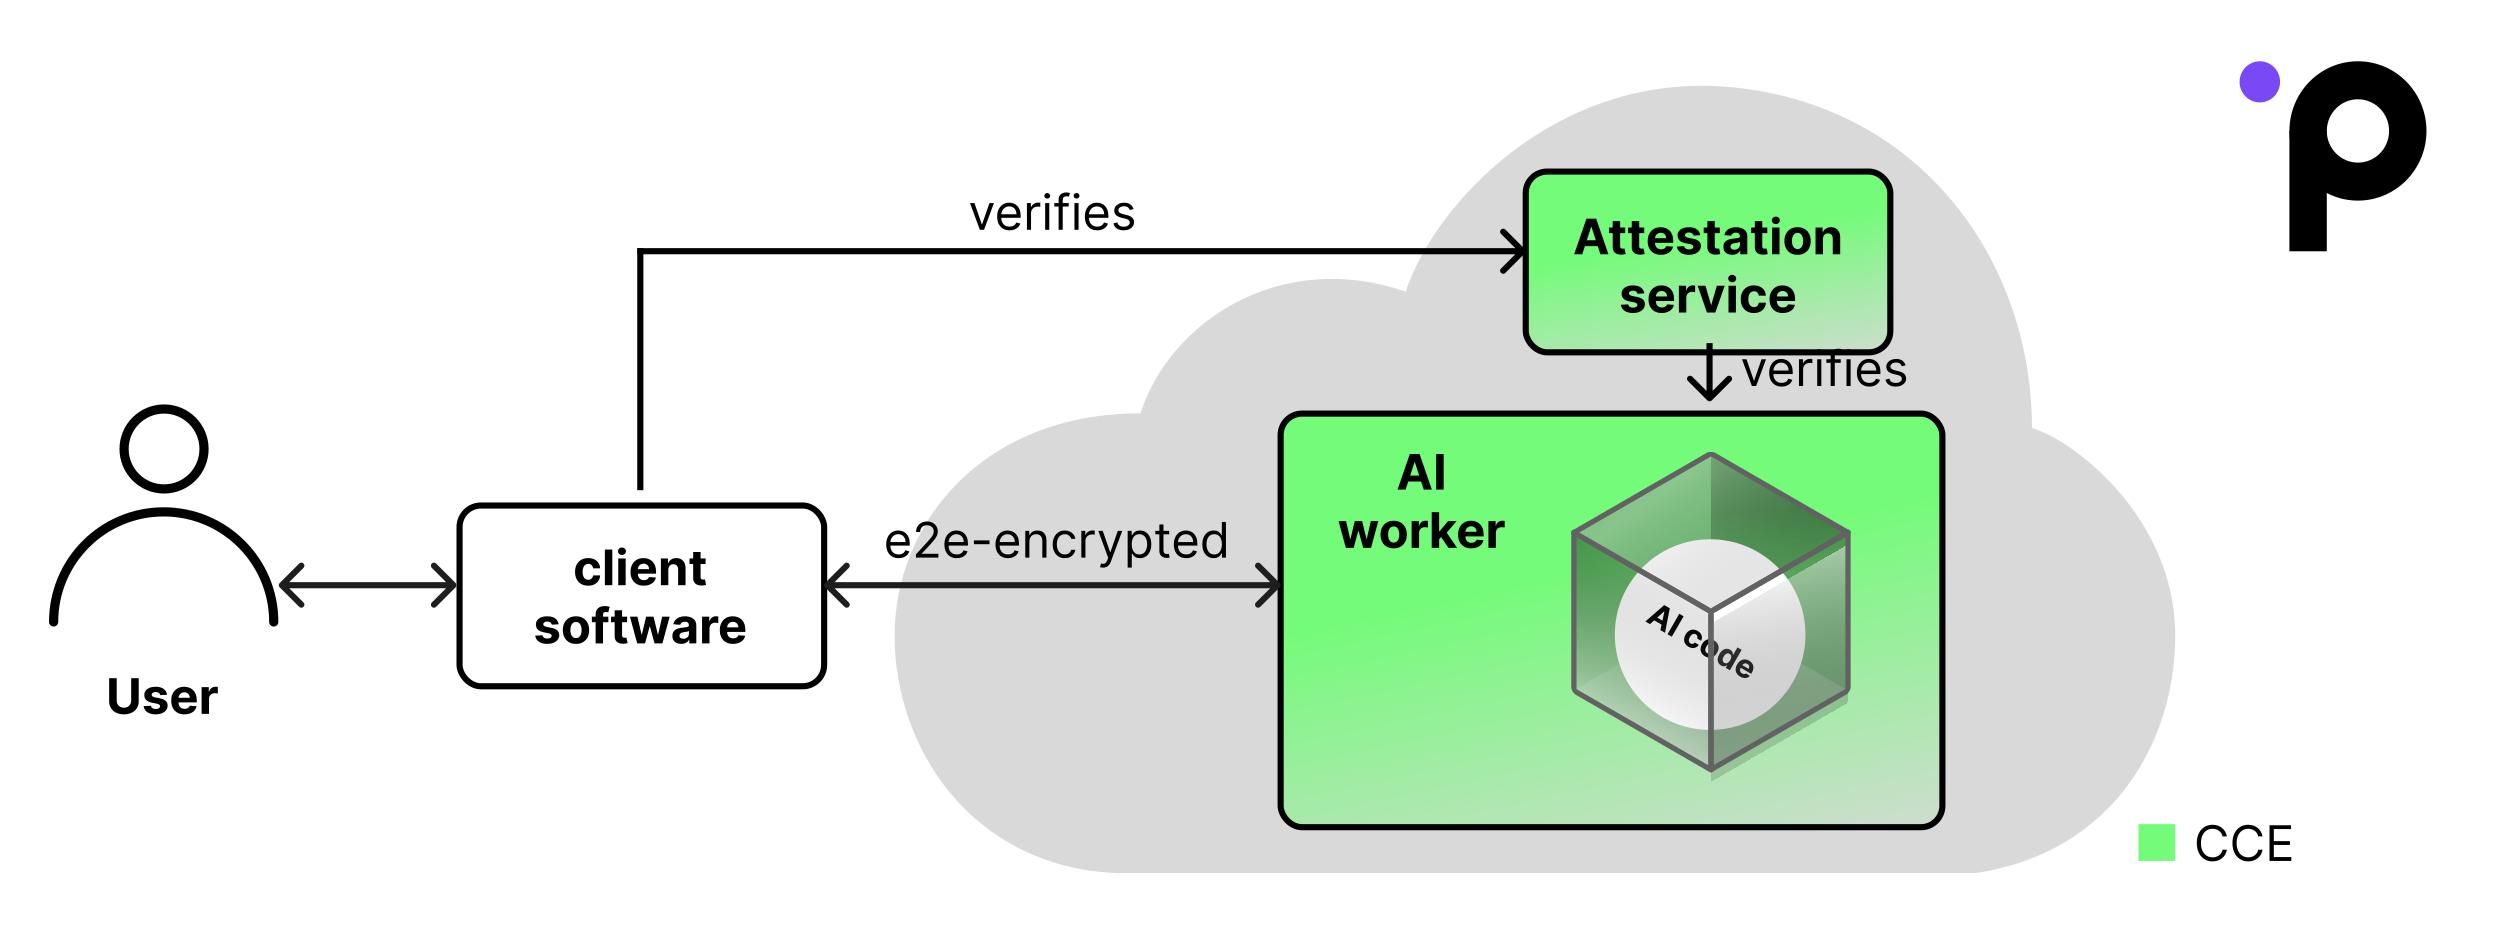 <svg width="816" height="305" viewBox="0 0 816 305" fill="none" xmlns="http://www.w3.org/2000/svg">
<g filter="url(#filter0_d_0_3)">
<path d="M710 203.535C710 236.78 690.727 274.222 644.599 281C614.268 281 584.884 281 507.161 281C431.965 281 399.738 281 364.668 281C317.276 279.063 292 240.33 292 203.534C292 166.737 320.751 130.91 372.251 130.91C381.729 101.215 417.748 77.005 458.821 91.208C468.299 62.481 508.109 19.436 564.348 24.393C626.59 29.88 663.24 80.879 663.24 135.751C675.562 138.978 710 164.155 710 203.535Z" fill="#D9D9D9"/>
</g>
<path d="M42.816 221.364H45.276V228.92C45.276 229.769 45.074 230.511 44.668 231.148C44.267 231.784 43.704 232.28 42.981 232.636C42.257 232.989 41.414 233.165 40.452 233.165C39.486 233.165 38.642 232.989 37.918 232.636C37.195 232.28 36.632 231.784 36.231 231.148C35.829 230.511 35.629 229.769 35.629 228.92V221.364H38.089V228.71C38.089 229.153 38.185 229.547 38.379 229.892C38.575 230.237 38.852 230.508 39.208 230.705C39.564 230.902 39.979 231 40.452 231C40.93 231 41.344 230.902 41.697 230.705C42.053 230.508 42.327 230.237 42.521 229.892C42.718 229.547 42.816 229.153 42.816 228.71V221.364ZM54.516 226.761L52.3 226.898C52.263 226.708 52.181 226.538 52.056 226.386C51.931 226.231 51.766 226.108 51.562 226.017C51.361 225.922 51.12 225.875 50.84 225.875C50.465 225.875 50.149 225.955 49.891 226.114C49.634 226.269 49.505 226.477 49.505 226.739C49.505 226.947 49.588 227.123 49.755 227.267C49.922 227.411 50.208 227.527 50.613 227.614L52.193 227.932C53.041 228.106 53.673 228.386 54.09 228.773C54.507 229.159 54.715 229.667 54.715 230.295C54.715 230.867 54.547 231.369 54.209 231.801C53.876 232.233 53.418 232.57 52.834 232.812C52.255 233.051 51.586 233.17 50.829 233.17C49.673 233.17 48.753 232.93 48.068 232.449C47.386 231.964 46.986 231.305 46.869 230.472L49.249 230.347C49.321 230.699 49.495 230.968 49.772 231.153C50.048 231.335 50.403 231.426 50.834 231.426C51.259 231.426 51.6 231.345 51.857 231.182C52.119 231.015 52.251 230.801 52.255 230.54C52.251 230.32 52.158 230.14 51.977 230C51.795 229.856 51.514 229.746 51.136 229.67L49.624 229.369C48.772 229.199 48.138 228.903 47.721 228.483C47.308 228.062 47.102 227.527 47.102 226.875C47.102 226.314 47.253 225.831 47.556 225.426C47.863 225.021 48.293 224.708 48.846 224.489C49.403 224.269 50.054 224.159 50.8 224.159C51.903 224.159 52.77 224.392 53.403 224.858C54.039 225.324 54.41 225.958 54.516 226.761ZM60.217 233.17C59.319 233.17 58.546 232.989 57.898 232.625C57.255 232.258 56.758 231.739 56.41 231.068C56.061 230.394 55.887 229.597 55.887 228.676C55.887 227.778 56.061 226.991 56.41 226.312C56.758 225.634 57.249 225.106 57.881 224.727C58.518 224.348 59.264 224.159 60.12 224.159C60.696 224.159 61.232 224.252 61.728 224.438C62.228 224.619 62.664 224.894 63.035 225.261C63.41 225.629 63.702 226.091 63.91 226.648C64.118 227.201 64.222 227.848 64.222 228.591V229.256H56.853V227.756H61.944C61.944 227.407 61.868 227.098 61.717 226.83C61.565 226.561 61.355 226.35 61.086 226.199C60.821 226.044 60.512 225.966 60.16 225.966C59.792 225.966 59.467 226.051 59.182 226.222C58.902 226.388 58.682 226.614 58.523 226.898C58.364 227.178 58.283 227.491 58.279 227.835V229.261C58.279 229.693 58.359 230.066 58.518 230.381C58.681 230.695 58.91 230.938 59.205 231.108C59.501 231.278 59.851 231.364 60.256 231.364C60.525 231.364 60.772 231.326 60.995 231.25C61.218 231.174 61.41 231.061 61.569 230.909C61.728 230.758 61.849 230.572 61.932 230.352L64.171 230.5C64.058 231.038 63.825 231.508 63.472 231.909C63.124 232.307 62.673 232.617 62.12 232.841C61.571 233.061 60.936 233.17 60.217 233.17ZM65.802 233V224.273H68.148V225.795H68.239C68.398 225.254 68.665 224.845 69.04 224.568C69.415 224.288 69.847 224.148 70.336 224.148C70.457 224.148 70.588 224.155 70.728 224.17C70.868 224.186 70.991 224.206 71.097 224.233V226.381C70.984 226.347 70.826 226.316 70.626 226.29C70.425 226.263 70.241 226.25 70.075 226.25C69.719 226.25 69.4 226.328 69.12 226.483C68.844 226.634 68.624 226.847 68.461 227.119C68.302 227.392 68.222 227.706 68.222 228.062V233H65.802Z" fill="black"/>
<path fill-rule="evenodd" clip-rule="evenodd" d="M68.094 146.547C68.094 154.581 61.581 161.094 53.547 161.094C45.513 161.094 39 154.581 39 146.547C39 138.513 45.513 132 53.547 132C61.581 132 68.094 138.513 68.094 146.547ZM53.547 158.094C59.925 158.094 65.094 152.924 65.094 146.547C65.094 140.17 59.925 135 53.547 135C47.17 135 42 140.17 42 146.547C42 152.924 47.17 158.094 53.547 158.094Z" fill="black"/>
<path fill-rule="evenodd" clip-rule="evenodd" d="M53.425 168.575C34.412 168.575 19 183.988 19 203C19 203.828 18.328 204.5 17.5 204.5C16.672 204.5 16 203.828 16 203C16 182.331 32.755 165.575 53.425 165.575C74.094 165.575 90.849 182.331 90.849 203C90.849 203.828 90.177 204.5 89.349 204.5C88.521 204.5 87.849 203.828 87.849 203C87.849 183.988 72.437 168.575 53.425 168.575Z" fill="black"/>
<g filter="url(#filter1_d_0_3)">
<rect x="150" y="161" width="119" height="59" rx="7" fill="white" stroke="black" stroke-width="2"/>
<path d="M191.987 187.17C191.093 187.17 190.324 186.981 189.68 186.602C189.04 186.22 188.548 185.689 188.203 185.011C187.862 184.333 187.692 183.553 187.692 182.67C187.692 181.777 187.864 180.992 188.209 180.318C188.557 179.64 189.052 179.112 189.692 178.733C190.332 178.35 191.093 178.159 191.976 178.159C192.737 178.159 193.404 178.297 193.976 178.574C194.548 178.85 195 179.239 195.334 179.739C195.667 180.239 195.851 180.826 195.885 181.5H193.601C193.536 181.064 193.366 180.714 193.089 180.449C192.817 180.18 192.459 180.045 192.016 180.045C191.641 180.045 191.313 180.148 191.033 180.352C190.756 180.553 190.54 180.847 190.385 181.233C190.23 181.619 190.152 182.087 190.152 182.636C190.152 183.193 190.228 183.667 190.379 184.057C190.535 184.447 190.752 184.744 191.033 184.949C191.313 185.153 191.641 185.256 192.016 185.256C192.292 185.256 192.54 185.199 192.76 185.085C192.983 184.972 193.167 184.807 193.311 184.591C193.459 184.371 193.555 184.108 193.601 183.801H195.885C195.847 184.468 195.665 185.055 195.339 185.562C195.018 186.066 194.572 186.46 194.004 186.744C193.436 187.028 192.764 187.17 191.987 187.17ZM199.855 175.364V187H197.435V175.364H199.855ZM201.794 187V178.273H204.214V187H201.794ZM203.01 177.148C202.65 177.148 202.341 177.028 202.084 176.79C201.83 176.547 201.703 176.258 201.703 175.92C201.703 175.587 201.83 175.301 202.084 175.062C202.341 174.82 202.65 174.699 203.01 174.699C203.37 174.699 203.677 174.82 203.93 175.062C204.188 175.301 204.317 175.587 204.317 175.92C204.317 176.258 204.188 176.547 203.93 176.79C203.677 177.028 203.37 177.148 203.01 177.148ZM210.131 187.17C209.233 187.17 208.46 186.989 207.812 186.625C207.169 186.258 206.672 185.739 206.324 185.068C205.975 184.394 205.801 183.597 205.801 182.676C205.801 181.778 205.975 180.991 206.324 180.312C206.672 179.634 207.163 179.106 207.795 178.727C208.432 178.348 209.178 178.159 210.034 178.159C210.61 178.159 211.146 178.252 211.642 178.438C212.142 178.619 212.578 178.894 212.949 179.261C213.324 179.629 213.616 180.091 213.824 180.648C214.032 181.201 214.136 181.848 214.136 182.591V183.256H206.767V181.756H211.858C211.858 181.407 211.782 181.098 211.631 180.83C211.479 180.561 211.269 180.35 211 180.199C210.735 180.044 210.426 179.966 210.074 179.966C209.706 179.966 209.381 180.051 209.097 180.222C208.816 180.388 208.597 180.614 208.438 180.898C208.278 181.178 208.197 181.491 208.193 181.835V183.261C208.193 183.693 208.273 184.066 208.432 184.381C208.595 184.695 208.824 184.938 209.119 185.108C209.415 185.278 209.765 185.364 210.17 185.364C210.439 185.364 210.686 185.326 210.909 185.25C211.133 185.174 211.324 185.061 211.483 184.909C211.642 184.758 211.763 184.572 211.847 184.352L214.085 184.5C213.972 185.038 213.739 185.508 213.386 185.909C213.038 186.307 212.587 186.617 212.034 186.841C211.485 187.061 210.85 187.17 210.131 187.17ZM218.136 181.955V187H215.716V178.273H218.023V179.812H218.125C218.318 179.305 218.642 178.903 219.097 178.608C219.551 178.309 220.102 178.159 220.75 178.159C221.356 178.159 221.884 178.292 222.335 178.557C222.786 178.822 223.136 179.201 223.386 179.693C223.636 180.182 223.761 180.765 223.761 181.443V187H221.341V181.875C221.345 181.341 221.208 180.924 220.932 180.625C220.655 180.322 220.275 180.17 219.79 180.17C219.464 180.17 219.176 180.241 218.926 180.381C218.68 180.521 218.487 180.725 218.347 180.994C218.21 181.259 218.14 181.58 218.136 181.955ZM230.311 178.273V180.091H225.055V178.273H230.311ZM226.249 176.182H228.669V184.318C228.669 184.542 228.703 184.716 228.771 184.841C228.839 184.962 228.934 185.047 229.055 185.097C229.18 185.146 229.324 185.17 229.487 185.17C229.601 185.17 229.714 185.161 229.828 185.142C229.942 185.119 230.029 185.102 230.089 185.091L230.47 186.892C230.349 186.93 230.179 186.973 229.959 187.023C229.739 187.076 229.472 187.108 229.158 187.119C228.574 187.142 228.063 187.064 227.624 186.886C227.188 186.708 226.849 186.432 226.607 186.057C226.364 185.682 226.245 185.208 226.249 184.636V176.182ZM182.337 199.761L180.121 199.898C180.083 199.708 180.001 199.538 179.876 199.386C179.751 199.231 179.587 199.108 179.382 199.017C179.181 198.922 178.941 198.875 178.661 198.875C178.286 198.875 177.969 198.955 177.712 199.114C177.454 199.269 177.325 199.477 177.325 199.739C177.325 199.947 177.409 200.123 177.575 200.267C177.742 200.411 178.028 200.527 178.433 200.614L180.013 200.932C180.861 201.106 181.494 201.386 181.911 201.773C182.327 202.159 182.536 202.667 182.536 203.295C182.536 203.867 182.367 204.369 182.03 204.801C181.696 205.233 181.238 205.57 180.655 205.812C180.075 206.051 179.407 206.17 178.649 206.17C177.494 206.17 176.573 205.93 175.888 205.449C175.206 204.964 174.806 204.305 174.689 203.472L177.07 203.347C177.142 203.699 177.316 203.968 177.592 204.153C177.869 204.335 178.223 204.426 178.655 204.426C179.079 204.426 179.42 204.345 179.678 204.182C179.939 204.015 180.071 203.801 180.075 203.54C180.071 203.32 179.979 203.14 179.797 203C179.615 202.856 179.335 202.746 178.956 202.67L177.445 202.369C176.592 202.199 175.958 201.903 175.541 201.483C175.128 201.062 174.922 200.527 174.922 199.875C174.922 199.314 175.073 198.831 175.376 198.426C175.683 198.021 176.113 197.708 176.666 197.489C177.223 197.269 177.875 197.159 178.621 197.159C179.723 197.159 180.59 197.392 181.223 197.858C181.859 198.324 182.231 198.958 182.337 199.761ZM188.003 206.17C187.12 206.17 186.357 205.983 185.713 205.608C185.073 205.229 184.579 204.703 184.23 204.028C183.882 203.35 183.707 202.564 183.707 201.67C183.707 200.769 183.882 199.981 184.23 199.307C184.579 198.629 185.073 198.102 185.713 197.727C186.357 197.348 187.12 197.159 188.003 197.159C188.885 197.159 189.647 197.348 190.287 197.727C190.931 198.102 191.427 198.629 191.776 199.307C192.124 199.981 192.298 200.769 192.298 201.67C192.298 202.564 192.124 203.35 191.776 204.028C191.427 204.703 190.931 205.229 190.287 205.608C189.647 205.983 188.885 206.17 188.003 206.17ZM188.014 204.295C188.416 204.295 188.751 204.182 189.02 203.955C189.289 203.723 189.491 203.409 189.628 203.011C189.768 202.614 189.838 202.161 189.838 201.653C189.838 201.146 189.768 200.693 189.628 200.295C189.491 199.898 189.289 199.583 189.02 199.352C188.751 199.121 188.416 199.006 188.014 199.006C187.609 199.006 187.268 199.121 186.991 199.352C186.719 199.583 186.512 199.898 186.372 200.295C186.236 200.693 186.168 201.146 186.168 201.653C186.168 202.161 186.236 202.614 186.372 203.011C186.512 203.409 186.719 203.723 186.991 203.955C187.268 204.182 187.609 204.295 188.014 204.295ZM198.565 197.273V199.091H193.179V197.273H198.565ZM194.412 206V196.642C194.412 196.009 194.535 195.485 194.781 195.068C195.031 194.652 195.372 194.339 195.804 194.131C196.236 193.922 196.726 193.818 197.276 193.818C197.647 193.818 197.986 193.847 198.293 193.903C198.603 193.96 198.834 194.011 198.986 194.057L198.554 195.875C198.459 195.845 198.342 195.816 198.202 195.79C198.065 195.763 197.925 195.75 197.781 195.75C197.425 195.75 197.177 195.833 197.037 196C196.897 196.163 196.827 196.392 196.827 196.688V206H194.412ZM204.686 197.273V199.091H199.43V197.273H204.686ZM200.624 195.182H203.044V203.318C203.044 203.542 203.078 203.716 203.146 203.841C203.214 203.962 203.309 204.047 203.43 204.097C203.555 204.146 203.699 204.17 203.862 204.17C203.976 204.17 204.089 204.161 204.203 204.142C204.317 204.119 204.404 204.102 204.464 204.091L204.845 205.892C204.724 205.93 204.554 205.973 204.334 206.023C204.114 206.076 203.847 206.108 203.533 206.119C202.949 206.142 202.438 206.064 201.999 205.886C201.563 205.708 201.224 205.432 200.982 205.057C200.739 204.682 200.62 204.208 200.624 203.636V195.182ZM207.984 206L205.609 197.273H208.058L209.411 203.136H209.49L210.899 197.273H213.303L214.734 203.102H214.808L216.138 197.273H218.581L216.212 206H213.649L212.149 200.511H212.041L210.541 206H207.984ZM222.361 206.165C221.804 206.165 221.308 206.068 220.872 205.875C220.437 205.678 220.092 205.388 219.838 205.006C219.588 204.619 219.463 204.138 219.463 203.562C219.463 203.078 219.552 202.67 219.73 202.341C219.908 202.011 220.151 201.746 220.457 201.545C220.764 201.345 221.113 201.193 221.503 201.091C221.897 200.989 222.31 200.917 222.741 200.875C223.249 200.822 223.658 200.773 223.969 200.727C224.279 200.678 224.505 200.606 224.645 200.511C224.785 200.417 224.855 200.277 224.855 200.091V200.057C224.855 199.697 224.741 199.419 224.514 199.222C224.291 199.025 223.973 198.926 223.56 198.926C223.124 198.926 222.777 199.023 222.52 199.216C222.262 199.405 222.092 199.644 222.009 199.932L219.77 199.75C219.884 199.22 220.107 198.761 220.44 198.375C220.774 197.985 221.204 197.686 221.73 197.477C222.26 197.265 222.874 197.159 223.571 197.159C224.056 197.159 224.52 197.216 224.963 197.33C225.41 197.443 225.806 197.619 226.151 197.858C226.499 198.097 226.774 198.403 226.974 198.778C227.175 199.15 227.276 199.595 227.276 200.114V206H224.98V204.79H224.912C224.772 205.062 224.584 205.303 224.349 205.511C224.115 205.716 223.832 205.877 223.503 205.994C223.173 206.108 222.793 206.165 222.361 206.165ZM223.054 204.494C223.41 204.494 223.724 204.424 223.997 204.284C224.27 204.14 224.484 203.947 224.639 203.705C224.795 203.462 224.872 203.187 224.872 202.881V201.955C224.796 202.004 224.692 202.049 224.56 202.091C224.431 202.129 224.285 202.165 224.122 202.199C223.959 202.229 223.796 202.258 223.634 202.284C223.471 202.307 223.323 202.328 223.19 202.347C222.906 202.388 222.658 202.455 222.446 202.545C222.234 202.636 222.069 202.759 221.952 202.915C221.834 203.066 221.776 203.256 221.776 203.483C221.776 203.812 221.895 204.064 222.134 204.239C222.376 204.409 222.683 204.494 223.054 204.494ZM229.153 206V197.273H231.5V198.795H231.591C231.75 198.254 232.017 197.845 232.392 197.568C232.767 197.288 233.199 197.148 233.688 197.148C233.809 197.148 233.939 197.155 234.08 197.17C234.22 197.186 234.343 197.206 234.449 197.233V199.381C234.335 199.347 234.178 199.316 233.977 199.29C233.777 199.263 233.593 199.25 233.426 199.25C233.07 199.25 232.752 199.328 232.472 199.483C232.195 199.634 231.975 199.847 231.812 200.119C231.653 200.392 231.574 200.706 231.574 201.062V206H229.153ZM239.271 206.17C238.374 206.17 237.601 205.989 236.953 205.625C236.309 205.258 235.813 204.739 235.464 204.068C235.116 203.394 234.942 202.597 234.942 201.676C234.942 200.778 235.116 199.991 235.464 199.312C235.813 198.634 236.304 198.106 236.936 197.727C237.572 197.348 238.319 197.159 239.175 197.159C239.75 197.159 240.286 197.252 240.783 197.438C241.283 197.619 241.718 197.894 242.089 198.261C242.464 198.629 242.756 199.091 242.964 199.648C243.173 200.201 243.277 200.848 243.277 201.591V202.256H235.908V200.756H240.999C240.999 200.407 240.923 200.098 240.771 199.83C240.62 199.561 240.41 199.35 240.141 199.199C239.875 199.044 239.567 198.966 239.214 198.966C238.847 198.966 238.521 199.051 238.237 199.222C237.957 199.388 237.737 199.614 237.578 199.898C237.419 200.178 237.338 200.491 237.334 200.835V202.261C237.334 202.693 237.413 203.066 237.572 203.381C237.735 203.695 237.964 203.938 238.26 204.108C238.555 204.278 238.906 204.364 239.311 204.364C239.58 204.364 239.826 204.326 240.05 204.25C240.273 204.174 240.464 204.061 240.624 203.909C240.783 203.758 240.904 203.572 240.987 203.352L243.226 203.5C243.112 204.038 242.879 204.508 242.527 204.909C242.179 205.307 241.728 205.617 241.175 205.841C240.625 206.061 239.991 206.17 239.271 206.17Z" fill="black"/>
</g>
<g filter="url(#filter2_d_0_3)">
<rect x="418" y="131" width="216" height="135" rx="7" fill="url(#paint0_linear_0_3)" stroke="black" stroke-width="2"/>
<path d="M458.79 155.816H456.154L460.171 144.179H463.342L467.353 155.816H464.717L461.802 146.839H461.711L458.79 155.816ZM458.626 151.242H464.853V153.162H458.626V151.242ZM471.214 144.179V155.816H468.754V144.179H471.214ZM439.281 174.816L436.906 166.089H439.355L440.707 171.952H440.787L442.196 166.089H444.599L446.031 171.918H446.105L447.435 166.089H449.878L447.509 174.816H444.946L443.446 169.327H443.338L441.838 174.816H439.281ZM454.893 174.986C454.011 174.986 453.248 174.799 452.604 174.424C451.964 174.045 451.469 173.518 451.121 172.844C450.772 172.166 450.598 171.38 450.598 170.486C450.598 169.585 450.772 168.797 451.121 168.123C451.469 167.445 451.964 166.918 452.604 166.543C453.248 166.164 454.011 165.975 454.893 165.975C455.776 165.975 456.537 166.164 457.178 166.543C457.821 166.918 458.318 167.445 458.666 168.123C459.015 168.797 459.189 169.585 459.189 170.486C459.189 171.38 459.015 172.166 458.666 172.844C458.318 173.518 457.821 174.045 457.178 174.424C456.537 174.799 455.776 174.986 454.893 174.986ZM454.905 173.111C455.306 173.111 455.642 172.998 455.911 172.77C456.179 172.539 456.382 172.225 456.518 171.827C456.659 171.429 456.729 170.977 456.729 170.469C456.729 169.962 456.659 169.509 456.518 169.111C456.382 168.714 456.179 168.399 455.911 168.168C455.642 167.937 455.306 167.821 454.905 167.821C454.5 167.821 454.159 167.937 453.882 168.168C453.609 168.399 453.403 168.714 453.263 169.111C453.126 169.509 453.058 169.962 453.058 170.469C453.058 170.977 453.126 171.429 453.263 171.827C453.403 172.225 453.609 172.539 453.882 172.77C454.159 172.998 454.5 173.111 454.905 173.111ZM460.763 174.816V166.089H463.109V167.611H463.2C463.359 167.07 463.626 166.66 464.001 166.384C464.376 166.104 464.808 165.964 465.297 165.964C465.418 165.964 465.549 165.971 465.689 165.986C465.829 166.001 465.952 166.022 466.058 166.049V168.196C465.945 168.162 465.787 168.132 465.587 168.106C465.386 168.079 465.202 168.066 465.036 168.066C464.679 168.066 464.361 168.143 464.081 168.299C463.804 168.45 463.585 168.662 463.422 168.935C463.263 169.208 463.183 169.522 463.183 169.878V174.816H460.763ZM469.503 172.304L469.509 169.401H469.861L472.656 166.089H475.435L471.679 170.475H471.105L469.503 172.304ZM467.31 174.816V163.179H469.73V174.816H467.31ZM472.764 174.816L470.196 171.015L471.81 169.304L475.599 174.816H472.764ZM480.24 174.986C479.342 174.986 478.57 174.804 477.922 174.441C477.278 174.073 476.782 173.554 476.433 172.884C476.085 172.21 475.911 171.412 475.911 170.492C475.911 169.594 476.085 168.806 476.433 168.128C476.782 167.45 477.272 166.922 477.905 166.543C478.541 166.164 479.287 165.975 480.143 165.975C480.719 165.975 481.255 166.068 481.751 166.253C482.251 166.435 482.687 166.71 483.058 167.077C483.433 167.445 483.725 167.907 483.933 168.464C484.142 169.017 484.246 169.664 484.246 170.407V171.071H476.876V169.571H481.967C481.967 169.223 481.892 168.914 481.74 168.645C481.589 168.376 481.378 168.166 481.109 168.015C480.844 167.859 480.536 167.782 480.183 167.782C479.816 167.782 479.49 167.867 479.206 168.037C478.926 168.204 478.706 168.429 478.547 168.714C478.388 168.994 478.306 169.306 478.303 169.651V171.077C478.303 171.509 478.382 171.882 478.541 172.196C478.704 172.511 478.933 172.753 479.229 172.924C479.524 173.094 479.875 173.179 480.28 173.179C480.549 173.179 480.795 173.142 481.018 173.066C481.242 172.99 481.433 172.876 481.592 172.725C481.751 172.573 481.873 172.388 481.956 172.168L484.195 172.316C484.081 172.854 483.848 173.323 483.496 173.725C483.147 174.123 482.696 174.433 482.143 174.657C481.594 174.876 480.96 174.986 480.24 174.986ZM485.825 174.816V166.089H488.172V167.611H488.263C488.422 167.07 488.689 166.66 489.064 166.384C489.439 166.104 489.871 165.964 490.359 165.964C490.481 165.964 490.611 165.971 490.751 165.986C490.892 166.001 491.015 166.022 491.121 166.049V168.196C491.007 168.162 490.85 168.132 490.649 168.106C490.448 168.079 490.265 168.066 490.098 168.066C489.742 168.066 489.424 168.143 489.143 168.299C488.867 168.45 488.647 168.662 488.484 168.935C488.325 169.208 488.246 169.522 488.246 169.878V174.816H485.825Z" fill="black"/>
</g>
<g filter="url(#filter3_d_0_3)">
<rect x="498" y="52" width="119" height="59" rx="7" fill="url(#paint1_linear_0_3)" stroke="black" stroke-width="2"/>
<path d="M516.439 79H513.803L517.82 67.364H520.99L525.001 79H522.365L519.45 70.023H519.359L516.439 79ZM516.274 74.426H522.501V76.347H516.274V74.426ZM530.452 70.273V72.091H525.196V70.273H530.452ZM526.389 68.182H528.81V76.318C528.81 76.542 528.844 76.716 528.912 76.841C528.98 76.962 529.075 77.047 529.196 77.097C529.321 77.146 529.465 77.171 529.628 77.171C529.741 77.171 529.855 77.161 529.969 77.142C530.082 77.119 530.17 77.102 530.23 77.091L530.611 78.892C530.49 78.93 530.319 78.974 530.099 79.023C529.88 79.076 529.613 79.108 529.298 79.119C528.715 79.142 528.204 79.064 527.764 78.886C527.329 78.708 526.99 78.432 526.747 78.057C526.505 77.682 526.385 77.208 526.389 76.636V68.182ZM536.67 70.273V72.091H531.415V70.273H536.67ZM532.608 68.182H535.028V76.318C535.028 76.542 535.063 76.716 535.131 76.841C535.199 76.962 535.294 77.047 535.415 77.097C535.54 77.146 535.684 77.171 535.847 77.171C535.96 77.171 536.074 77.161 536.188 77.142C536.301 77.119 536.388 77.102 536.449 77.091L536.83 78.892C536.708 78.93 536.538 78.974 536.318 79.023C536.098 79.076 535.831 79.108 535.517 79.119C534.934 79.142 534.422 79.064 533.983 78.886C533.547 78.708 533.208 78.432 532.966 78.057C532.723 77.682 532.604 77.208 532.608 76.636V68.182ZM542.131 79.171C541.233 79.171 540.46 78.989 539.812 78.625C539.169 78.258 538.672 77.739 538.324 77.068C537.975 76.394 537.801 75.597 537.801 74.676C537.801 73.778 537.975 72.99 538.324 72.312C538.672 71.635 539.163 71.106 539.795 70.727C540.432 70.349 541.178 70.159 542.034 70.159C542.61 70.159 543.146 70.252 543.642 70.438C544.142 70.619 544.578 70.894 544.949 71.261C545.324 71.629 545.616 72.091 545.824 72.648C546.032 73.201 546.136 73.849 546.136 74.591V75.256H538.767V73.756H543.858C543.858 73.407 543.782 73.099 543.631 72.829C543.479 72.561 543.269 72.35 543 72.199C542.735 72.044 542.426 71.966 542.074 71.966C541.706 71.966 541.381 72.051 541.097 72.222C540.816 72.388 540.597 72.614 540.438 72.898C540.278 73.178 540.197 73.49 540.193 73.835V75.261C540.193 75.693 540.273 76.066 540.432 76.381C540.595 76.695 540.824 76.938 541.119 77.108C541.415 77.278 541.765 77.364 542.17 77.364C542.439 77.364 542.686 77.326 542.909 77.25C543.133 77.174 543.324 77.061 543.483 76.909C543.642 76.758 543.763 76.572 543.847 76.352L546.085 76.5C545.972 77.038 545.739 77.508 545.386 77.909C545.038 78.307 544.587 78.617 544.034 78.841C543.485 79.061 542.85 79.171 542.131 79.171ZM554.977 72.761L552.761 72.898C552.723 72.708 552.642 72.538 552.517 72.386C552.392 72.231 552.227 72.108 552.023 72.017C551.822 71.922 551.581 71.875 551.301 71.875C550.926 71.875 550.61 71.954 550.352 72.114C550.095 72.269 549.966 72.477 549.966 72.739C549.966 72.947 550.049 73.123 550.216 73.267C550.383 73.411 550.669 73.526 551.074 73.614L552.653 73.932C553.502 74.106 554.134 74.386 554.551 74.773C554.968 75.159 555.176 75.667 555.176 76.296C555.176 76.867 555.008 77.369 554.67 77.801C554.337 78.233 553.879 78.57 553.295 78.812C552.716 79.051 552.047 79.171 551.29 79.171C550.134 79.171 549.214 78.93 548.528 78.449C547.847 77.964 547.447 77.305 547.33 76.472L549.71 76.347C549.782 76.699 549.956 76.968 550.233 77.153C550.509 77.335 550.864 77.426 551.295 77.426C551.72 77.426 552.061 77.345 552.318 77.182C552.58 77.015 552.712 76.801 552.716 76.54C552.712 76.32 552.619 76.14 552.438 76C552.256 75.856 551.975 75.746 551.597 75.671L550.085 75.369C549.233 75.199 548.598 74.903 548.182 74.483C547.769 74.062 547.562 73.526 547.562 72.875C547.562 72.314 547.714 71.831 548.017 71.426C548.324 71.021 548.754 70.708 549.307 70.489C549.864 70.269 550.515 70.159 551.261 70.159C552.364 70.159 553.231 70.392 553.864 70.858C554.5 71.324 554.871 71.958 554.977 72.761ZM561.342 70.273V72.091H556.087V70.273H561.342ZM557.28 68.182H559.7V76.318C559.7 76.542 559.734 76.716 559.803 76.841C559.871 76.962 559.965 77.047 560.087 77.097C560.212 77.146 560.356 77.171 560.518 77.171C560.632 77.171 560.746 77.161 560.859 77.142C560.973 77.119 561.06 77.102 561.121 77.091L561.501 78.892C561.38 78.93 561.21 78.974 560.99 79.023C560.77 79.076 560.503 79.108 560.189 79.119C559.606 79.142 559.094 79.064 558.655 78.886C558.219 78.708 557.88 78.432 557.638 78.057C557.395 77.682 557.276 77.208 557.28 76.636V68.182ZM565.408 79.165C564.851 79.165 564.355 79.068 563.919 78.875C563.483 78.678 563.139 78.388 562.885 78.006C562.635 77.619 562.51 77.138 562.51 76.562C562.51 76.078 562.599 75.671 562.777 75.341C562.955 75.011 563.197 74.746 563.504 74.546C563.811 74.345 564.16 74.193 564.55 74.091C564.944 73.989 565.357 73.917 565.788 73.875C566.296 73.822 566.705 73.773 567.016 73.727C567.326 73.678 567.552 73.606 567.692 73.511C567.832 73.417 567.902 73.276 567.902 73.091V73.057C567.902 72.697 567.788 72.419 567.561 72.222C567.338 72.025 567.019 71.926 566.607 71.926C566.171 71.926 565.824 72.023 565.567 72.216C565.309 72.405 565.139 72.644 565.055 72.932L562.817 72.75C562.93 72.22 563.154 71.761 563.487 71.375C563.821 70.985 564.25 70.686 564.777 70.477C565.307 70.265 565.921 70.159 566.618 70.159C567.103 70.159 567.567 70.216 568.01 70.329C568.457 70.443 568.853 70.619 569.197 70.858C569.546 71.097 569.821 71.403 570.021 71.778C570.222 72.15 570.322 72.595 570.322 73.114V79H568.027V77.79H567.959C567.819 78.062 567.631 78.303 567.396 78.511C567.161 78.716 566.879 78.877 566.55 78.994C566.22 79.108 565.839 79.165 565.408 79.165ZM566.101 77.494C566.457 77.494 566.771 77.424 567.044 77.284C567.317 77.14 567.531 76.947 567.686 76.704C567.841 76.462 567.919 76.188 567.919 75.881V74.954C567.843 75.004 567.739 75.049 567.607 75.091C567.478 75.129 567.332 75.165 567.169 75.199C567.006 75.229 566.843 75.258 566.68 75.284C566.518 75.307 566.37 75.328 566.237 75.347C565.953 75.388 565.705 75.454 565.493 75.546C565.281 75.636 565.116 75.76 564.999 75.915C564.881 76.066 564.822 76.256 564.822 76.483C564.822 76.812 564.942 77.064 565.18 77.239C565.423 77.409 565.73 77.494 566.101 77.494ZM576.842 70.273V72.091H571.587V70.273H576.842ZM572.78 68.182H575.2V76.318C575.2 76.542 575.234 76.716 575.303 76.841C575.371 76.962 575.465 77.047 575.587 77.097C575.712 77.146 575.856 77.171 576.018 77.171C576.132 77.171 576.246 77.161 576.359 77.142C576.473 77.119 576.56 77.102 576.621 77.091L577.001 78.892C576.88 78.93 576.71 78.974 576.49 79.023C576.27 79.076 576.003 79.108 575.689 79.119C575.106 79.142 574.594 79.064 574.155 78.886C573.719 78.708 573.38 78.432 573.138 78.057C572.895 77.682 572.776 77.208 572.78 76.636V68.182ZM578.419 79V70.273H580.839V79H578.419ZM579.635 69.148C579.275 69.148 578.966 69.028 578.709 68.79C578.455 68.547 578.328 68.258 578.328 67.921C578.328 67.587 578.455 67.301 578.709 67.062C578.966 66.82 579.275 66.699 579.635 66.699C579.995 66.699 580.302 66.82 580.555 67.062C580.813 67.301 580.942 67.587 580.942 67.921C580.942 68.258 580.813 68.547 580.555 68.79C580.302 69.028 579.995 69.148 579.635 69.148ZM586.722 79.171C585.839 79.171 585.076 78.983 584.432 78.608C583.792 78.229 583.297 77.703 582.949 77.028C582.6 76.35 582.426 75.564 582.426 74.671C582.426 73.769 582.6 72.981 582.949 72.307C583.297 71.629 583.792 71.102 584.432 70.727C585.076 70.349 585.839 70.159 586.722 70.159C587.604 70.159 588.366 70.349 589.006 70.727C589.65 71.102 590.146 71.629 590.494 72.307C590.843 72.981 591.017 73.769 591.017 74.671C591.017 75.564 590.843 76.35 590.494 77.028C590.146 77.703 589.65 78.229 589.006 78.608C588.366 78.983 587.604 79.171 586.722 79.171ZM586.733 77.296C587.134 77.296 587.47 77.182 587.739 76.954C588.008 76.724 588.21 76.409 588.347 76.011C588.487 75.614 588.557 75.161 588.557 74.653C588.557 74.146 588.487 73.693 588.347 73.296C588.21 72.898 588.008 72.583 587.739 72.352C587.47 72.121 587.134 72.006 586.733 72.006C586.328 72.006 585.987 72.121 585.71 72.352C585.438 72.583 585.231 72.898 585.091 73.296C584.955 73.693 584.886 74.146 584.886 74.653C584.886 75.161 584.955 75.614 585.091 76.011C585.231 76.409 585.438 76.724 585.71 76.954C585.987 77.182 586.328 77.296 586.733 77.296ZM595.011 73.954V79H592.591V70.273H594.898V71.812H595C595.193 71.305 595.517 70.903 595.972 70.608C596.426 70.309 596.977 70.159 597.625 70.159C598.231 70.159 598.759 70.292 599.21 70.557C599.661 70.822 600.011 71.201 600.261 71.693C600.511 72.182 600.636 72.765 600.636 73.443V79H598.216V73.875C598.22 73.341 598.083 72.924 597.807 72.625C597.53 72.322 597.15 72.171 596.665 72.171C596.339 72.171 596.051 72.24 595.801 72.381C595.555 72.521 595.362 72.725 595.222 72.994C595.085 73.26 595.015 73.579 595.011 73.954ZM536.704 91.761L534.488 91.898C534.45 91.708 534.369 91.538 534.244 91.386C534.119 91.231 533.954 91.108 533.749 91.017C533.549 90.922 533.308 90.875 533.028 90.875C532.653 90.875 532.336 90.954 532.079 91.114C531.821 91.269 531.692 91.477 531.692 91.739C531.692 91.947 531.776 92.123 531.942 92.267C532.109 92.411 532.395 92.526 532.8 92.614L534.38 92.932C535.228 93.106 535.861 93.386 536.278 93.773C536.694 94.159 536.903 94.667 536.903 95.296C536.903 95.867 536.734 96.369 536.397 96.801C536.064 97.233 535.605 97.57 535.022 97.812C534.442 98.051 533.774 98.171 533.016 98.171C531.861 98.171 530.941 97.93 530.255 97.449C529.573 96.964 529.174 96.305 529.056 95.472L531.437 95.347C531.509 95.699 531.683 95.968 531.96 96.153C532.236 96.335 532.59 96.426 533.022 96.426C533.446 96.426 533.787 96.345 534.045 96.182C534.306 96.015 534.439 95.801 534.442 95.54C534.439 95.32 534.346 95.14 534.164 95C533.982 94.856 533.702 94.746 533.323 94.671L531.812 94.369C530.96 94.199 530.325 93.903 529.908 93.483C529.496 93.062 529.289 92.526 529.289 91.875C529.289 91.314 529.441 90.831 529.744 90.426C530.05 90.021 530.48 89.708 531.033 89.489C531.59 89.269 532.242 89.159 532.988 89.159C534.09 89.159 534.958 89.392 535.59 89.858C536.227 90.324 536.598 90.958 536.704 91.761ZM542.404 98.171C541.506 98.171 540.734 97.989 540.086 97.625C539.442 97.258 538.946 96.739 538.597 96.068C538.249 95.394 538.075 94.597 538.075 93.676C538.075 92.778 538.249 91.99 538.597 91.312C538.946 90.635 539.436 90.106 540.069 89.727C540.705 89.349 541.451 89.159 542.308 89.159C542.883 89.159 543.419 89.252 543.915 89.438C544.415 89.619 544.851 89.894 545.222 90.261C545.597 90.629 545.889 91.091 546.097 91.648C546.306 92.201 546.41 92.849 546.41 93.591V94.256H539.04V92.756H544.131C544.131 92.407 544.056 92.099 543.904 91.829C543.753 91.561 543.542 91.35 543.273 91.199C543.008 91.044 542.7 90.966 542.347 90.966C541.98 90.966 541.654 91.051 541.37 91.222C541.09 91.388 540.87 91.614 540.711 91.898C540.552 92.178 540.47 92.49 540.467 92.835V94.261C540.467 94.693 540.546 95.066 540.705 95.381C540.868 95.695 541.097 95.938 541.393 96.108C541.688 96.278 542.039 96.364 542.444 96.364C542.713 96.364 542.959 96.326 543.183 96.25C543.406 96.174 543.597 96.061 543.756 95.909C543.915 95.758 544.037 95.572 544.12 95.352L546.359 95.5C546.245 96.038 546.012 96.508 545.66 96.909C545.311 97.307 544.861 97.617 544.308 97.841C543.758 98.061 543.124 98.171 542.404 98.171ZM547.989 98V89.273H550.336V90.796H550.427C550.586 90.254 550.853 89.845 551.228 89.568C551.603 89.288 552.035 89.148 552.523 89.148C552.645 89.148 552.775 89.155 552.915 89.171C553.056 89.186 553.179 89.206 553.285 89.233V91.381C553.171 91.347 553.014 91.316 552.813 91.29C552.612 91.263 552.429 91.25 552.262 91.25C551.906 91.25 551.588 91.328 551.308 91.483C551.031 91.635 550.811 91.847 550.648 92.119C550.489 92.392 550.41 92.706 550.41 93.062V98H547.989ZM562.938 89.273L559.887 98H557.16L554.109 89.273H556.665L558.478 95.517H558.569L560.376 89.273H562.938ZM564.177 98V89.273H566.597V98H564.177ZM565.393 88.148C565.033 88.148 564.724 88.028 564.467 87.79C564.213 87.547 564.086 87.258 564.086 86.921C564.086 86.587 564.213 86.301 564.467 86.062C564.724 85.82 565.033 85.699 565.393 85.699C565.753 85.699 566.059 85.82 566.313 86.062C566.571 86.301 566.7 86.587 566.7 86.921C566.7 87.258 566.571 87.547 566.313 87.79C566.059 88.028 565.753 88.148 565.393 88.148ZM572.479 98.171C571.585 98.171 570.817 97.981 570.173 97.602C569.532 97.22 569.04 96.689 568.695 96.011C568.354 95.333 568.184 94.553 568.184 93.671C568.184 92.776 568.356 91.992 568.701 91.318C569.049 90.64 569.544 90.112 570.184 89.733C570.824 89.35 571.585 89.159 572.468 89.159C573.229 89.159 573.896 89.297 574.468 89.574C575.04 89.85 575.493 90.239 575.826 90.739C576.159 91.239 576.343 91.826 576.377 92.5H574.093C574.029 92.064 573.858 91.714 573.582 91.449C573.309 91.18 572.951 91.046 572.508 91.046C572.133 91.046 571.805 91.148 571.525 91.352C571.248 91.553 571.032 91.847 570.877 92.233C570.722 92.619 570.644 93.087 570.644 93.636C570.644 94.193 570.72 94.667 570.871 95.057C571.027 95.447 571.245 95.744 571.525 95.949C571.805 96.153 572.133 96.256 572.508 96.256C572.784 96.256 573.032 96.199 573.252 96.085C573.476 95.972 573.659 95.807 573.803 95.591C573.951 95.371 574.048 95.108 574.093 94.801H576.377C576.339 95.468 576.157 96.055 575.832 96.562C575.51 97.066 575.065 97.46 574.496 97.744C573.928 98.028 573.256 98.171 572.479 98.171ZM581.904 98.171C581.006 98.171 580.234 97.989 579.586 97.625C578.942 97.258 578.446 96.739 578.097 96.068C577.749 95.394 577.575 94.597 577.575 93.676C577.575 92.778 577.749 91.99 578.097 91.312C578.446 90.635 578.936 90.106 579.569 89.727C580.205 89.349 580.951 89.159 581.808 89.159C582.383 89.159 582.919 89.252 583.415 89.438C583.915 89.619 584.351 89.894 584.722 90.261C585.097 90.629 585.389 91.091 585.597 91.648C585.806 92.201 585.91 92.849 585.91 93.591V94.256H578.54V92.756H583.631C583.631 92.407 583.556 92.099 583.404 91.829C583.253 91.561 583.042 91.35 582.773 91.199C582.508 91.044 582.2 90.966 581.847 90.966C581.48 90.966 581.154 91.051 580.87 91.222C580.59 91.388 580.37 91.614 580.211 91.898C580.052 92.178 579.97 92.49 579.967 92.835V94.261C579.967 94.693 580.046 95.066 580.205 95.381C580.368 95.695 580.597 95.938 580.893 96.108C581.188 96.278 581.539 96.364 581.944 96.364C582.213 96.364 582.459 96.326 582.683 96.25C582.906 96.174 583.097 96.061 583.256 95.909C583.415 95.758 583.537 95.572 583.62 95.352L585.859 95.5C585.745 96.038 585.512 96.508 585.16 96.909C584.811 97.307 584.361 97.617 583.808 97.841C583.258 98.061 582.624 98.171 581.904 98.171Z" fill="black"/>
</g>
<path d="M91.293 190.293C90.902 190.683 90.902 191.317 91.293 191.707L97.657 198.071C98.047 198.462 98.68 198.462 99.071 198.071C99.462 197.681 99.462 197.047 99.071 196.657L93.414 191L99.071 185.343C99.462 184.953 99.462 184.319 99.071 183.929C98.68 183.538 98.047 183.538 97.657 183.929L91.293 190.293ZM148.707 191.707C149.098 191.317 149.098 190.683 148.707 190.293L142.343 183.929C141.953 183.538 141.319 183.538 140.929 183.929C140.538 184.319 140.538 184.953 140.929 185.343L146.586 191L140.929 196.657C140.538 197.047 140.538 197.681 140.929 198.071C141.319 198.462 141.953 198.462 142.343 198.071L148.707 191.707ZM92 192H148V190H92V192Z" fill="#1E1E1E"/>
<path d="M269.293 190.293C268.902 190.683 268.902 191.317 269.293 191.707L275.657 198.071C276.047 198.462 276.681 198.462 277.071 198.071C277.462 197.681 277.462 197.047 277.071 196.657L271.414 191L277.071 185.343C277.462 184.953 277.462 184.319 277.071 183.929C276.681 183.538 276.047 183.538 275.657 183.929L269.293 190.293ZM417.707 191.707C418.098 191.317 418.098 190.683 417.707 190.293L411.343 183.929C410.953 183.538 410.319 183.538 409.929 183.929C409.538 184.319 409.538 184.953 409.929 185.343L415.586 191L409.929 196.657C409.538 197.047 409.538 197.681 409.929 198.071C410.319 198.462 410.953 198.462 411.343 198.071L417.707 191.707ZM270 192L417 192L417 190L270 190L270 192Z" fill="#1E1E1E"/>
<path d="M209 160L209 81" stroke="black" stroke-width="2"/>
<path d="M497.707 82.707C498.098 82.317 498.098 81.683 497.707 81.293L491.343 74.929C490.953 74.538 490.319 74.538 489.929 74.929C489.538 75.319 489.538 75.953 489.929 76.343L495.586 82L489.929 87.657C489.538 88.047 489.538 88.68 489.929 89.071C490.319 89.462 490.953 89.462 491.343 89.071L497.707 82.707ZM208 83L497 83L497 81L208 81L208 83Z" fill="black"/>
<path d="M324.418 66.273L321.191 75H319.827L316.6 66.273H318.055L320.464 73.227H320.555L322.964 66.273H324.418ZM329.535 75.182C328.694 75.182 327.969 74.996 327.359 74.625C326.753 74.25 326.285 73.727 325.955 73.057C325.629 72.383 325.467 71.599 325.467 70.704C325.467 69.811 325.629 69.023 325.955 68.341C326.285 67.655 326.743 67.121 327.33 66.739C327.921 66.352 328.611 66.159 329.398 66.159C329.853 66.159 330.302 66.235 330.745 66.386C331.188 66.538 331.592 66.784 331.955 67.125C332.319 67.462 332.609 67.909 332.825 68.466C333.04 69.023 333.148 69.708 333.148 70.523V71.091H326.421V69.932H331.785C331.785 69.439 331.686 69 331.489 68.614C331.296 68.227 331.02 67.922 330.66 67.699C330.304 67.475 329.883 67.364 329.398 67.364C328.864 67.364 328.402 67.496 328.012 67.761C327.626 68.023 327.328 68.364 327.12 68.784C326.912 69.204 326.808 69.655 326.808 70.136V70.909C326.808 71.568 326.921 72.127 327.148 72.585C327.379 73.04 327.7 73.386 328.109 73.625C328.518 73.86 328.993 73.977 329.535 73.977C329.887 73.977 330.205 73.928 330.489 73.829C330.777 73.727 331.025 73.576 331.234 73.375C331.442 73.171 331.603 72.917 331.717 72.614L333.012 72.977C332.876 73.417 332.647 73.803 332.325 74.136C332.003 74.466 331.605 74.724 331.131 74.909C330.658 75.091 330.126 75.182 329.535 75.182ZM335.188 75V66.273H336.484V67.591H336.575C336.734 67.159 337.022 66.809 337.438 66.54C337.855 66.271 338.325 66.136 338.847 66.136C338.946 66.136 339.069 66.138 339.217 66.142C339.364 66.146 339.476 66.151 339.552 66.159V67.523C339.506 67.511 339.402 67.494 339.239 67.472C339.08 67.445 338.912 67.432 338.734 67.432C338.309 67.432 337.931 67.521 337.597 67.699C337.268 67.873 337.006 68.115 336.813 68.426C336.624 68.733 336.529 69.083 336.529 69.477V75H335.188ZM341.141 75V66.273H342.482V75H341.141ZM341.823 64.818C341.562 64.818 341.336 64.729 341.147 64.551C340.961 64.373 340.869 64.159 340.869 63.909C340.869 63.659 340.961 63.445 341.147 63.267C341.336 63.089 341.562 63 341.823 63C342.085 63 342.308 63.089 342.494 63.267C342.683 63.445 342.778 63.659 342.778 63.909C342.778 64.159 342.683 64.373 342.494 64.551C342.308 64.729 342.085 64.818 341.823 64.818ZM348.825 66.273V67.409H344.12V66.273H348.825ZM345.529 75V65.068C345.529 64.568 345.647 64.151 345.881 63.818C346.116 63.485 346.421 63.235 346.796 63.068C347.171 62.901 347.567 62.818 347.984 62.818C348.313 62.818 348.582 62.845 348.79 62.898C348.999 62.951 349.154 63 349.256 63.045L348.87 64.204C348.802 64.182 348.707 64.153 348.586 64.119C348.469 64.085 348.313 64.068 348.12 64.068C347.677 64.068 347.357 64.18 347.16 64.403C346.967 64.627 346.87 64.954 346.87 65.386V75H345.529ZM350.704 75V66.273H352.045V75H350.704ZM351.386 64.818C351.124 64.818 350.899 64.729 350.71 64.551C350.524 64.373 350.431 64.159 350.431 63.909C350.431 63.659 350.524 63.445 350.71 63.267C350.899 63.089 351.124 63 351.386 63C351.647 63 351.871 63.089 352.056 63.267C352.246 63.445 352.34 63.659 352.34 63.909C352.34 64.159 352.246 64.373 352.056 64.551C351.871 64.729 351.647 64.818 351.386 64.818ZM358.16 75.182C357.319 75.182 356.594 74.996 355.984 74.625C355.378 74.25 354.91 73.727 354.58 73.057C354.254 72.383 354.092 71.599 354.092 70.704C354.092 69.811 354.254 69.023 354.58 68.341C354.91 67.655 355.368 67.121 355.955 66.739C356.546 66.352 357.236 66.159 358.023 66.159C358.478 66.159 358.927 66.235 359.37 66.386C359.813 66.538 360.217 66.784 360.58 67.125C360.944 67.462 361.234 67.909 361.45 68.466C361.665 69.023 361.773 69.708 361.773 70.523V71.091H355.046V69.932H360.41C360.41 69.439 360.311 69 360.114 68.614C359.921 68.227 359.645 67.922 359.285 67.699C358.929 67.475 358.508 67.364 358.023 67.364C357.489 67.364 357.027 67.496 356.637 67.761C356.251 68.023 355.953 68.364 355.745 68.784C355.537 69.204 355.433 69.655 355.433 70.136V70.909C355.433 71.568 355.546 72.127 355.773 72.585C356.004 73.04 356.325 73.386 356.734 73.625C357.143 73.86 357.618 73.977 358.16 73.977C358.512 73.977 358.83 73.928 359.114 73.829C359.402 73.727 359.65 73.576 359.859 73.375C360.067 73.171 360.228 72.917 360.342 72.614L361.637 72.977C361.501 73.417 361.272 73.803 360.95 74.136C360.628 74.466 360.23 74.724 359.756 74.909C359.283 75.091 358.751 75.182 358.16 75.182ZM369.995 68.227L368.79 68.568C368.715 68.367 368.603 68.172 368.455 67.983C368.311 67.79 368.114 67.631 367.864 67.506C367.614 67.381 367.294 67.318 366.904 67.318C366.37 67.318 365.925 67.441 365.569 67.688C365.217 67.93 365.04 68.239 365.04 68.614C365.04 68.947 365.162 69.21 365.404 69.403C365.647 69.597 366.025 69.758 366.54 69.886L367.836 70.204C368.616 70.394 369.198 70.684 369.58 71.074C369.963 71.46 370.154 71.958 370.154 72.568C370.154 73.068 370.01 73.515 369.722 73.909C369.438 74.303 369.04 74.614 368.529 74.841C368.018 75.068 367.423 75.182 366.745 75.182C365.855 75.182 365.118 74.989 364.535 74.602C363.951 74.216 363.582 73.651 363.427 72.909L364.7 72.591C364.821 73.061 365.05 73.413 365.387 73.648C365.728 73.883 366.173 74 366.722 74C367.347 74 367.844 73.867 368.211 73.602C368.582 73.333 368.768 73.011 368.768 72.636C368.768 72.333 368.662 72.079 368.45 71.875C368.237 71.667 367.912 71.511 367.472 71.409L366.018 71.068C365.219 70.879 364.631 70.585 364.256 70.188C363.885 69.786 363.7 69.284 363.7 68.682C363.7 68.189 363.838 67.754 364.114 67.375C364.395 66.996 364.775 66.699 365.256 66.483C365.741 66.267 366.29 66.159 366.904 66.159C367.768 66.159 368.446 66.349 368.938 66.727C369.434 67.106 369.787 67.606 369.995 68.227Z" fill="black"/>
<path d="M293.324 182.182C292.483 182.182 291.758 181.996 291.148 181.625C290.542 181.25 290.074 180.727 289.744 180.057C289.419 179.383 289.256 178.598 289.256 177.705C289.256 176.811 289.419 176.023 289.744 175.341C290.074 174.655 290.532 174.121 291.119 173.739C291.71 173.352 292.4 173.159 293.188 173.159C293.642 173.159 294.091 173.235 294.534 173.386C294.977 173.538 295.381 173.784 295.744 174.125C296.108 174.462 296.398 174.909 296.614 175.466C296.83 176.023 296.938 176.708 296.938 177.523V178.091H290.21V176.932H295.574C295.574 176.439 295.475 176 295.278 175.614C295.085 175.227 294.809 174.922 294.449 174.699C294.093 174.475 293.672 174.364 293.188 174.364C292.653 174.364 292.191 174.496 291.801 174.761C291.415 175.023 291.117 175.364 290.909 175.784C290.701 176.205 290.597 176.655 290.597 177.136V177.909C290.597 178.568 290.71 179.127 290.938 179.585C291.169 180.04 291.489 180.386 291.898 180.625C292.307 180.86 292.782 180.977 293.324 180.977C293.676 180.977 293.994 180.928 294.278 180.83C294.566 180.727 294.814 180.576 295.023 180.375C295.231 180.17 295.392 179.917 295.506 179.614L296.801 179.977C296.665 180.417 296.436 180.803 296.114 181.136C295.792 181.466 295.394 181.723 294.92 181.909C294.447 182.091 293.915 182.182 293.324 182.182ZM298.955 182V180.977L302.795 176.773C303.246 176.28 303.617 175.852 303.909 175.489C304.201 175.121 304.417 174.777 304.557 174.455C304.701 174.129 304.773 173.788 304.773 173.432C304.773 173.023 304.674 172.669 304.477 172.369C304.284 172.07 304.019 171.839 303.682 171.676C303.345 171.513 302.966 171.432 302.545 171.432C302.098 171.432 301.708 171.525 301.375 171.71C301.045 171.892 300.79 172.148 300.608 172.477C300.43 172.807 300.341 173.193 300.341 173.636H299C299 172.955 299.157 172.356 299.472 171.841C299.786 171.326 300.214 170.924 300.756 170.636C301.301 170.348 301.913 170.205 302.591 170.205C303.273 170.205 303.877 170.348 304.403 170.636C304.93 170.924 305.343 171.312 305.642 171.801C305.941 172.29 306.091 172.833 306.091 173.432C306.091 173.86 306.013 174.278 305.858 174.688C305.706 175.093 305.441 175.545 305.062 176.045C304.688 176.542 304.167 177.148 303.5 177.864L300.886 180.659V180.75H306.295V182H298.955ZM312.324 182.182C311.483 182.182 310.758 181.996 310.148 181.625C309.542 181.25 309.074 180.727 308.744 180.057C308.419 179.383 308.256 178.598 308.256 177.705C308.256 176.811 308.419 176.023 308.744 175.341C309.074 174.655 309.532 174.121 310.119 173.739C310.71 173.352 311.4 173.159 312.188 173.159C312.642 173.159 313.091 173.235 313.534 173.386C313.977 173.538 314.381 173.784 314.744 174.125C315.108 174.462 315.398 174.909 315.614 175.466C315.83 176.023 315.938 176.708 315.938 177.523V178.091H309.21V176.932H314.574C314.574 176.439 314.475 176 314.278 175.614C314.085 175.227 313.809 174.922 313.449 174.699C313.093 174.475 312.672 174.364 312.188 174.364C311.653 174.364 311.191 174.496 310.801 174.761C310.415 175.023 310.117 175.364 309.909 175.784C309.701 176.205 309.597 176.655 309.597 177.136V177.909C309.597 178.568 309.71 179.127 309.938 179.585C310.169 180.04 310.489 180.386 310.898 180.625C311.307 180.86 311.782 180.977 312.324 180.977C312.676 180.977 312.994 180.928 313.278 180.83C313.566 180.727 313.814 180.576 314.023 180.375C314.231 180.17 314.392 179.917 314.506 179.614L315.801 179.977C315.665 180.417 315.436 180.803 315.114 181.136C314.792 181.466 314.394 181.723 313.92 181.909C313.447 182.091 312.915 182.182 312.324 182.182ZM322.977 176.386V177.636H317.886V176.386H322.977ZM328.996 182.182C328.155 182.182 327.429 181.996 326.82 181.625C326.214 181.25 325.746 180.727 325.416 180.057C325.09 179.383 324.928 178.598 324.928 177.705C324.928 176.811 325.09 176.023 325.416 175.341C325.746 174.655 326.204 174.121 326.791 173.739C327.382 173.352 328.071 173.159 328.859 173.159C329.314 173.159 329.763 173.235 330.206 173.386C330.649 173.538 331.053 173.784 331.416 174.125C331.78 174.462 332.07 174.909 332.286 175.466C332.501 176.023 332.609 176.708 332.609 177.523V178.091H325.882V176.932H331.246C331.246 176.439 331.147 176 330.95 175.614C330.757 175.227 330.481 174.922 330.121 174.699C329.765 174.475 329.344 174.364 328.859 174.364C328.325 174.364 327.863 174.496 327.473 174.761C327.087 175.023 326.789 175.364 326.581 175.784C326.373 176.205 326.268 176.655 326.268 177.136V177.909C326.268 178.568 326.382 179.127 326.609 179.585C326.84 180.04 327.161 180.386 327.57 180.625C327.979 180.86 328.454 180.977 328.996 180.977C329.348 180.977 329.666 180.928 329.95 180.83C330.238 180.727 330.486 180.576 330.695 180.375C330.903 180.17 331.064 179.917 331.178 179.614L332.473 179.977C332.337 180.417 332.107 180.803 331.786 181.136C331.464 181.466 331.066 181.723 330.592 181.909C330.119 182.091 329.587 182.182 328.996 182.182ZM335.99 176.75V182H334.649V173.273H335.945V174.636H336.058C336.263 174.193 336.573 173.837 336.99 173.568C337.407 173.295 337.945 173.159 338.604 173.159C339.195 173.159 339.712 173.28 340.155 173.523C340.598 173.761 340.943 174.125 341.189 174.614C341.435 175.098 341.558 175.712 341.558 176.455V182H340.217V176.545C340.217 175.86 340.039 175.326 339.683 174.943C339.327 174.557 338.839 174.364 338.217 174.364C337.789 174.364 337.407 174.456 337.07 174.642C336.736 174.828 336.473 175.098 336.28 175.455C336.087 175.811 335.99 176.242 335.99 176.75ZM347.554 182.182C346.736 182.182 346.031 181.989 345.44 181.602C344.849 181.216 344.395 180.684 344.077 180.006C343.759 179.328 343.599 178.553 343.599 177.682C343.599 176.795 343.762 176.013 344.088 175.335C344.418 174.653 344.876 174.121 345.463 173.739C346.054 173.352 346.743 173.159 347.531 173.159C348.145 173.159 348.698 173.273 349.19 173.5C349.683 173.727 350.086 174.045 350.401 174.455C350.715 174.864 350.91 175.341 350.986 175.886H349.645C349.543 175.489 349.315 175.136 348.963 174.83C348.615 174.519 348.145 174.364 347.554 174.364C347.031 174.364 346.573 174.5 346.179 174.773C345.789 175.042 345.484 175.422 345.264 175.915C345.048 176.403 344.94 176.977 344.94 177.636C344.94 178.311 345.046 178.898 345.259 179.398C345.474 179.898 345.777 180.286 346.168 180.562C346.562 180.839 347.024 180.977 347.554 180.977C347.902 180.977 348.219 180.917 348.503 180.795C348.787 180.674 349.027 180.5 349.224 180.273C349.421 180.045 349.562 179.773 349.645 179.455H350.986C350.91 179.97 350.723 180.434 350.423 180.847C350.128 181.256 349.736 181.581 349.247 181.824C348.762 182.062 348.198 182.182 347.554 182.182ZM352.946 182V173.273H354.241V174.591H354.332C354.491 174.159 354.779 173.809 355.196 173.54C355.613 173.271 356.082 173.136 356.605 173.136C356.704 173.136 356.827 173.138 356.974 173.142C357.122 173.146 357.234 173.152 357.31 173.159V174.523C357.264 174.511 357.16 174.494 356.997 174.472C356.838 174.445 356.67 174.432 356.491 174.432C356.067 174.432 355.688 174.521 355.355 174.699C355.026 174.873 354.764 175.116 354.571 175.426C354.382 175.733 354.287 176.083 354.287 176.477V182H352.946ZM360.028 185.273C359.801 185.273 359.598 185.254 359.42 185.216C359.242 185.182 359.119 185.148 359.051 185.114L359.392 183.932C359.718 184.015 360.006 184.045 360.256 184.023C360.506 184 360.727 183.888 360.92 183.688C361.117 183.491 361.297 183.17 361.46 182.727L361.71 182.045L358.483 173.273H359.938L362.347 180.227H362.438L364.847 173.273H366.301L362.597 183.273C362.43 183.723 362.223 184.097 361.977 184.392C361.731 184.691 361.445 184.913 361.119 185.057C360.797 185.201 360.434 185.273 360.028 185.273ZM368.071 185.273V173.273H369.366V174.659H369.526C369.624 174.508 369.76 174.314 369.935 174.08C370.113 173.841 370.366 173.629 370.696 173.443C371.029 173.254 371.48 173.159 372.048 173.159C372.783 173.159 373.431 173.343 373.991 173.71C374.552 174.078 374.99 174.598 375.304 175.273C375.618 175.947 375.776 176.742 375.776 177.659C375.776 178.583 375.618 179.384 375.304 180.062C374.99 180.737 374.554 181.259 373.997 181.631C373.44 181.998 372.798 182.182 372.071 182.182C371.51 182.182 371.062 182.089 370.724 181.903C370.387 181.714 370.128 181.5 369.946 181.261C369.764 181.019 369.624 180.818 369.526 180.659H369.412V185.273H368.071ZM369.389 177.636C369.389 178.295 369.486 178.877 369.679 179.381C369.872 179.881 370.154 180.273 370.526 180.557C370.897 180.837 371.351 180.977 371.889 180.977C372.45 180.977 372.918 180.83 373.293 180.534C373.671 180.235 373.955 179.833 374.145 179.33C374.338 178.822 374.435 178.258 374.435 177.636C374.435 177.023 374.34 176.47 374.151 175.977C373.965 175.481 373.683 175.089 373.304 174.801C372.929 174.509 372.457 174.364 371.889 174.364C371.344 174.364 370.885 174.502 370.514 174.778C370.143 175.051 369.863 175.434 369.673 175.926C369.484 176.415 369.389 176.985 369.389 177.636ZM381.616 173.273V174.409H377.094V173.273H381.616ZM378.412 171.182H379.753V179.5C379.753 179.879 379.808 180.163 379.918 180.352C380.031 180.538 380.175 180.663 380.349 180.727C380.527 180.788 380.715 180.818 380.912 180.818C381.06 180.818 381.181 180.811 381.276 180.795C381.37 180.777 381.446 180.761 381.503 180.75L381.776 181.955C381.685 181.989 381.558 182.023 381.395 182.057C381.232 182.095 381.026 182.114 380.776 182.114C380.397 182.114 380.026 182.032 379.662 181.869C379.302 181.706 379.003 181.458 378.764 181.125C378.529 180.792 378.412 180.371 378.412 179.864V171.182ZM387.199 182.182C386.358 182.182 385.633 181.996 385.023 181.625C384.417 181.25 383.949 180.727 383.619 180.057C383.294 179.383 383.131 178.598 383.131 177.705C383.131 176.811 383.294 176.023 383.619 175.341C383.949 174.655 384.407 174.121 384.994 173.739C385.585 173.352 386.275 173.159 387.062 173.159C387.517 173.159 387.966 173.235 388.409 173.386C388.852 173.538 389.256 173.784 389.619 174.125C389.983 174.462 390.273 174.909 390.489 175.466C390.705 176.023 390.812 176.708 390.812 177.523V178.091H384.085V176.932H389.449C389.449 176.439 389.35 176 389.153 175.614C388.96 175.227 388.684 174.922 388.324 174.699C387.968 174.475 387.547 174.364 387.062 174.364C386.528 174.364 386.066 174.496 385.676 174.761C385.29 175.023 384.992 175.364 384.784 175.784C384.576 176.205 384.472 176.655 384.472 177.136V177.909C384.472 178.568 384.585 179.127 384.812 179.585C385.044 180.04 385.364 180.386 385.773 180.625C386.182 180.86 386.657 180.977 387.199 180.977C387.551 180.977 387.869 180.928 388.153 180.83C388.441 180.727 388.689 180.576 388.898 180.375C389.106 180.17 389.267 179.917 389.381 179.614L390.676 179.977C390.54 180.417 390.311 180.803 389.989 181.136C389.667 181.466 389.269 181.723 388.795 181.909C388.322 182.091 387.79 182.182 387.199 182.182ZM396.148 182.182C395.42 182.182 394.778 181.998 394.222 181.631C393.665 181.259 393.229 180.737 392.915 180.062C392.6 179.384 392.443 178.583 392.443 177.659C392.443 176.742 392.6 175.947 392.915 175.273C393.229 174.598 393.667 174.078 394.227 173.71C394.788 173.343 395.436 173.159 396.17 173.159C396.739 173.159 397.188 173.254 397.517 173.443C397.85 173.629 398.104 173.841 398.278 174.08C398.456 174.314 398.595 174.508 398.693 174.659H398.807V170.364H400.148V182H398.852V180.659H398.693C398.595 180.818 398.455 181.019 398.273 181.261C398.091 181.5 397.831 181.714 397.494 181.903C397.157 182.089 396.708 182.182 396.148 182.182ZM396.33 180.977C396.867 180.977 397.322 180.837 397.693 180.557C398.064 180.273 398.347 179.881 398.54 179.381C398.733 178.877 398.83 178.295 398.83 177.636C398.83 176.985 398.735 176.415 398.545 175.926C398.356 175.434 398.076 175.051 397.705 174.778C397.333 174.502 396.875 174.364 396.33 174.364C395.761 174.364 395.288 174.509 394.909 174.801C394.534 175.089 394.252 175.481 394.062 175.977C393.877 176.47 393.784 177.023 393.784 177.636C393.784 178.258 393.879 178.822 394.068 179.33C394.261 179.833 394.545 180.235 394.92 180.534C395.299 180.83 395.769 180.977 396.33 180.977Z" fill="black"/>
<path d="M576.418 117.273L573.191 126H571.827L568.6 117.273H570.055L572.464 124.227H572.555L574.964 117.273H576.418ZM581.535 126.182C580.694 126.182 579.969 125.996 579.359 125.625C578.753 125.25 578.285 124.727 577.955 124.057C577.629 123.383 577.467 122.598 577.467 121.705C577.467 120.811 577.629 120.023 577.955 119.341C578.285 118.655 578.743 118.121 579.33 117.739C579.921 117.352 580.611 117.159 581.398 117.159C581.853 117.159 582.302 117.235 582.745 117.386C583.188 117.538 583.592 117.784 583.955 118.125C584.319 118.462 584.609 118.909 584.825 119.466C585.04 120.023 585.148 120.708 585.148 121.523V122.091H578.421V120.932H583.785C583.785 120.439 583.686 120 583.489 119.614C583.296 119.227 583.02 118.922 582.66 118.699C582.304 118.475 581.883 118.364 581.398 118.364C580.864 118.364 580.402 118.496 580.012 118.761C579.626 119.023 579.328 119.364 579.12 119.784C578.912 120.205 578.808 120.655 578.808 121.136V121.909C578.808 122.568 578.921 123.127 579.148 123.585C579.379 124.04 579.7 124.386 580.109 124.625C580.518 124.86 580.993 124.977 581.535 124.977C581.887 124.977 582.205 124.928 582.489 124.83C582.777 124.727 583.025 124.576 583.234 124.375C583.442 124.17 583.603 123.917 583.717 123.614L585.012 123.977C584.876 124.417 584.647 124.803 584.325 125.136C584.003 125.466 583.605 125.723 583.131 125.909C582.658 126.091 582.126 126.182 581.535 126.182ZM587.188 126V117.273H588.484V118.591H588.575C588.734 118.159 589.022 117.809 589.438 117.54C589.855 117.271 590.325 117.136 590.847 117.136C590.946 117.136 591.069 117.138 591.217 117.142C591.364 117.146 591.476 117.152 591.552 117.159V118.523C591.506 118.511 591.402 118.494 591.239 118.472C591.08 118.445 590.912 118.432 590.734 118.432C590.309 118.432 589.931 118.521 589.597 118.699C589.268 118.873 589.006 119.116 588.813 119.426C588.624 119.733 588.529 120.083 588.529 120.477V126H587.188ZM593.141 126V117.273H594.482V126H593.141ZM593.823 115.818C593.562 115.818 593.336 115.729 593.147 115.551C592.961 115.373 592.869 115.159 592.869 114.909C592.869 114.659 592.961 114.445 593.147 114.267C593.336 114.089 593.562 114 593.823 114C594.085 114 594.308 114.089 594.494 114.267C594.683 114.445 594.778 114.659 594.778 114.909C594.778 115.159 594.683 115.373 594.494 115.551C594.308 115.729 594.085 115.818 593.823 115.818ZM600.825 117.273V118.409H596.12V117.273H600.825ZM597.529 126V116.068C597.529 115.568 597.647 115.152 597.881 114.818C598.116 114.485 598.421 114.235 598.796 114.068C599.171 113.902 599.567 113.818 599.984 113.818C600.313 113.818 600.582 113.845 600.79 113.898C600.999 113.951 601.154 114 601.256 114.045L600.87 115.205C600.802 115.182 600.707 115.153 600.586 115.119C600.469 115.085 600.313 115.068 600.12 115.068C599.677 115.068 599.357 115.18 599.16 115.403C598.967 115.627 598.87 115.955 598.87 116.386V126H597.529ZM602.704 126V117.273H604.045V126H602.704ZM603.386 115.818C603.124 115.818 602.899 115.729 602.71 115.551C602.524 115.373 602.431 115.159 602.431 114.909C602.431 114.659 602.524 114.445 602.71 114.267C602.899 114.089 603.124 114 603.386 114C603.647 114 603.871 114.089 604.056 114.267C604.246 114.445 604.34 114.659 604.34 114.909C604.34 115.159 604.246 115.373 604.056 115.551C603.871 115.729 603.647 115.818 603.386 115.818ZM610.16 126.182C609.319 126.182 608.594 125.996 607.984 125.625C607.378 125.25 606.91 124.727 606.58 124.057C606.254 123.383 606.092 122.598 606.092 121.705C606.092 120.811 606.254 120.023 606.58 119.341C606.91 118.655 607.368 118.121 607.955 117.739C608.546 117.352 609.236 117.159 610.023 117.159C610.478 117.159 610.927 117.235 611.37 117.386C611.813 117.538 612.217 117.784 612.58 118.125C612.944 118.462 613.234 118.909 613.45 119.466C613.665 120.023 613.773 120.708 613.773 121.523V122.091H607.046V120.932H612.41C612.41 120.439 612.311 120 612.114 119.614C611.921 119.227 611.645 118.922 611.285 118.699C610.929 118.475 610.508 118.364 610.023 118.364C609.489 118.364 609.027 118.496 608.637 118.761C608.251 119.023 607.953 119.364 607.745 119.784C607.537 120.205 607.433 120.655 607.433 121.136V121.909C607.433 122.568 607.546 123.127 607.773 123.585C608.004 124.04 608.325 124.386 608.734 124.625C609.143 124.86 609.618 124.977 610.16 124.977C610.512 124.977 610.83 124.928 611.114 124.83C611.402 124.727 611.65 124.576 611.859 124.375C612.067 124.17 612.228 123.917 612.342 123.614L613.637 123.977C613.501 124.417 613.272 124.803 612.95 125.136C612.628 125.466 612.23 125.723 611.756 125.909C611.283 126.091 610.751 126.182 610.16 126.182ZM621.995 119.227L620.79 119.568C620.715 119.367 620.603 119.172 620.455 118.983C620.311 118.79 620.114 118.631 619.864 118.506C619.614 118.381 619.294 118.318 618.904 118.318C618.37 118.318 617.925 118.441 617.569 118.688C617.217 118.93 617.04 119.239 617.04 119.614C617.04 119.947 617.162 120.21 617.404 120.403C617.647 120.597 618.025 120.758 618.54 120.886L619.836 121.205C620.616 121.394 621.198 121.684 621.58 122.074C621.963 122.46 622.154 122.958 622.154 123.568C622.154 124.068 622.01 124.515 621.722 124.909C621.438 125.303 621.04 125.614 620.529 125.841C620.018 126.068 619.423 126.182 618.745 126.182C617.855 126.182 617.118 125.989 616.535 125.602C615.951 125.216 615.582 124.652 615.427 123.909L616.7 123.591C616.821 124.061 617.05 124.413 617.387 124.648C617.728 124.883 618.173 125 618.722 125C619.347 125 619.844 124.867 620.211 124.602C620.582 124.333 620.768 124.011 620.768 123.636C620.768 123.333 620.662 123.08 620.45 122.875C620.237 122.667 619.912 122.511 619.472 122.409L618.018 122.068C617.219 121.879 616.631 121.585 616.256 121.188C615.885 120.786 615.7 120.284 615.7 119.682C615.7 119.189 615.838 118.754 616.114 118.375C616.395 117.996 616.775 117.699 617.256 117.483C617.741 117.267 618.29 117.159 618.904 117.159C619.768 117.159 620.446 117.348 620.938 117.727C621.434 118.106 621.787 118.606 621.995 119.227Z" fill="black"/>
<path d="M726.851 273H725.442C725.358 272.595 725.213 272.239 725.004 271.932C724.8 271.625 724.55 271.367 724.254 271.159C723.963 270.947 723.639 270.788 723.283 270.682C722.927 270.576 722.555 270.523 722.169 270.523C721.464 270.523 720.826 270.701 720.254 271.057C719.686 271.413 719.233 271.938 718.896 272.631C718.563 273.324 718.396 274.174 718.396 275.182C718.396 276.189 718.563 277.04 718.896 277.733C719.233 278.426 719.686 278.951 720.254 279.307C720.826 279.663 721.464 279.841 722.169 279.841C722.555 279.841 722.927 279.788 723.283 279.682C723.639 279.576 723.963 279.419 724.254 279.21C724.55 278.998 724.8 278.739 725.004 278.432C725.213 278.121 725.358 277.765 725.442 277.364H726.851C726.745 277.958 726.552 278.491 726.271 278.96C725.991 279.43 725.643 279.83 725.226 280.159C724.809 280.485 724.341 280.733 723.822 280.903C723.307 281.074 722.756 281.159 722.169 281.159C721.177 281.159 720.294 280.917 719.521 280.432C718.749 279.947 718.141 279.258 717.697 278.364C717.254 277.47 717.033 276.409 717.033 275.182C717.033 273.955 717.254 272.894 717.697 272C718.141 271.106 718.749 270.417 719.521 269.932C720.294 269.447 721.177 269.205 722.169 269.205C722.756 269.205 723.307 269.29 723.822 269.46C724.341 269.631 724.809 269.881 725.226 270.21C725.643 270.536 725.991 270.934 726.271 271.403C726.552 271.869 726.745 272.402 726.851 273ZM738.491 273H737.082C736.999 272.595 736.853 272.239 736.645 271.932C736.44 271.625 736.19 271.367 735.895 271.159C735.603 270.947 735.279 270.788 734.923 270.682C734.567 270.576 734.196 270.523 733.81 270.523C733.105 270.523 732.467 270.701 731.895 271.057C731.327 271.413 730.874 271.938 730.537 272.631C730.204 273.324 730.037 274.174 730.037 275.182C730.037 276.189 730.204 277.04 730.537 277.733C730.874 278.426 731.327 278.951 731.895 279.307C732.467 279.663 733.105 279.841 733.81 279.841C734.196 279.841 734.567 279.788 734.923 279.682C735.279 279.576 735.603 279.419 735.895 279.21C736.19 278.998 736.44 278.739 736.645 278.432C736.853 278.121 736.999 277.765 737.082 277.364H738.491C738.385 277.958 738.192 278.491 737.912 278.96C737.632 279.43 737.283 279.83 736.866 280.159C736.45 280.485 735.982 280.733 735.463 280.903C734.948 281.074 734.397 281.159 733.81 281.159C732.817 281.159 731.935 280.917 731.162 280.432C730.389 279.947 729.781 279.258 729.338 278.364C728.895 277.47 728.673 276.409 728.673 275.182C728.673 273.955 728.895 272.894 729.338 272C729.781 271.106 730.389 270.417 731.162 269.932C731.935 269.447 732.817 269.205 733.81 269.205C734.397 269.205 734.948 269.29 735.463 269.46C735.982 269.631 736.45 269.881 736.866 270.21C737.283 270.536 737.632 270.934 737.912 271.403C738.192 271.869 738.385 272.402 738.491 273ZM740.768 281V269.364H747.791V270.614H742.178V274.545H747.428V275.795H742.178V279.75H747.882V281H740.768Z" fill="black"/>
<path d="M557.293 130.707C557.683 131.098 558.317 131.098 558.707 130.707L565.071 124.343C565.462 123.953 565.462 123.319 565.071 122.929C564.681 122.538 564.047 122.538 563.657 122.929L558 128.586L552.343 122.929C551.953 122.538 551.319 122.538 550.929 122.929C550.538 123.319 550.538 123.953 550.929 124.343L557.293 130.707ZM557 112L557 130L559 130L559 112L557 112Z" fill="black"/>
<path d="M513.836 176.866C513.836 174.975 514.845 173.227 516.483 172.281L555.87 149.524C557.509 148.577 559.53 148.577 561.169 149.524L600.556 172.281C602.194 173.227 603.203 174.975 603.203 176.866V222.699C603.203 224.601 602.183 226.357 600.531 227.299L561.143 249.764C559.517 250.692 557.522 250.692 555.896 249.764L516.508 227.299C514.856 226.357 513.836 224.601 513.836 222.699V176.866Z" fill="black" fill-opacity="0.25"/>
<path d="M513.836 176.866C513.836 174.975 514.845 173.227 516.483 172.281L555.87 149.524C557.509 148.577 559.53 148.577 561.169 149.524L600.556 172.281C602.194 173.227 603.203 174.975 603.203 176.866V222.699C603.203 224.601 602.183 226.357 600.531 227.299L561.143 249.764C559.517 250.692 557.522 250.692 555.896 249.764L516.508 227.299C514.856 226.357 513.836 224.601 513.836 222.699V176.866Z" fill="#8B49F6" fill-opacity="0.02"/>
<path d="M558.456 199.537L603.193 225.37L558.456 251.203L513.72 225.37L558.456 199.537Z" fill="white" fill-opacity="0.18"/>
<path d="M513.72 173.826L558.458 147.996V199.662L513.72 225.492V173.826Z" fill="url(#paint2_linear_0_3)" fill-opacity="0.2"/>
<path d="M558.449 147.993L603.185 173.826V225.492L558.449 199.659V147.993Z" fill="url(#paint3_linear_0_3)"/>
<g filter="url(#filter4_d_0_3)">
<path d="M589.307 203.131C589.307 220.314 575.377 234.244 558.194 234.244C541.011 234.244 527.082 220.314 527.082 203.131C527.082 185.948 541.011 172.019 558.194 172.019C575.377 172.019 589.307 185.948 589.307 203.131Z" fill="white"/>
</g>
<path d="M538.556 203.716L537.045 202.844L543.199 197.503L545.017 198.552L543.465 206.551L541.954 205.678L543.254 199.567L543.202 199.537L538.556 203.716ZM539.976 201.04L543.546 203.101L542.91 204.202L539.34 202.141L539.976 201.04Z" fill="black"/>
<path d="M549.53 201.157L545.678 207.828L544.268 207.014L548.119 200.343L549.53 201.157Z" fill="black"/>
<path d="M551.14 211.112C550.627 210.816 550.249 210.453 550.005 210.023C549.765 209.591 549.658 209.124 549.685 208.622C549.714 208.12 549.875 207.616 550.167 207.11C550.463 206.598 550.821 206.205 551.242 205.933C551.666 205.66 552.124 205.52 552.617 205.515C553.11 205.508 553.61 205.65 554.116 205.942C554.552 206.194 554.889 206.494 555.125 206.842C555.362 207.19 555.493 207.562 555.518 207.959C555.544 208.356 555.455 208.753 555.251 209.151L553.942 208.395C554.049 208.124 554.067 207.867 553.997 207.623C553.929 207.379 553.768 207.183 553.514 207.037C553.299 206.913 553.078 206.863 552.849 206.887C552.624 206.911 552.403 207.008 552.187 207.178C551.97 207.348 551.77 207.59 551.588 207.905C551.404 208.224 551.291 208.521 551.249 208.795C551.209 209.07 551.235 209.312 551.328 209.522C551.421 209.732 551.575 209.899 551.79 210.024C551.948 210.115 552.109 210.165 552.273 210.172C552.439 210.181 552.599 210.147 552.753 210.071C552.91 209.994 553.053 209.875 553.18 209.714L554.49 210.47C554.247 210.84 553.949 211.116 553.594 211.3C553.243 211.482 552.857 211.56 552.437 211.535C552.017 211.51 551.585 211.369 551.14 211.112Z" fill="black"/>
<path d="M556.523 214.22C556.017 213.928 555.642 213.568 555.397 213.14C555.155 212.711 555.046 212.245 555.069 211.743C555.094 211.239 555.254 210.731 555.55 210.219C555.849 209.702 556.209 209.308 556.632 209.037C557.056 208.763 557.514 208.625 558.005 208.622C558.5 208.618 559 208.762 559.506 209.054C560.012 209.346 560.386 209.707 560.627 210.136C560.872 210.564 560.983 211.03 560.958 211.534C560.935 212.036 560.774 212.545 560.475 213.062C560.179 213.574 559.819 213.967 559.395 214.241C558.972 214.512 558.514 214.65 558.019 214.654C557.528 214.657 557.029 214.512 556.523 214.22ZM557.15 213.149C557.381 213.282 557.61 213.328 557.84 213.286C558.071 213.243 558.291 213.13 558.501 212.947C558.713 212.765 558.903 212.529 559.071 212.238C559.239 211.947 559.348 211.664 559.399 211.39C559.453 211.117 559.441 210.869 559.363 210.648C559.285 210.426 559.131 210.249 558.901 210.116C558.669 209.982 558.435 209.936 558.2 209.977C557.967 210.019 557.745 210.131 557.533 210.312C557.323 210.495 557.134 210.732 556.966 211.023C556.798 211.314 556.688 211.596 556.634 211.869C556.583 212.144 556.597 212.392 556.677 212.615C556.76 212.837 556.918 213.015 557.15 213.149Z" fill="black"/>
<path d="M561.741 217.211C561.361 216.991 561.073 216.695 560.878 216.322C560.686 215.947 560.61 215.517 560.65 215.031C560.694 214.543 560.877 214.021 561.199 213.463C561.53 212.889 561.898 212.466 562.302 212.193C562.707 211.917 563.117 211.773 563.533 211.761C563.951 211.748 564.344 211.847 564.711 212.059C564.991 212.221 565.197 212.403 565.329 212.607C565.464 212.809 565.548 213.014 565.582 213.222C565.619 213.429 565.629 213.617 565.612 213.787L565.654 213.811L567.102 211.303L568.487 212.102L564.635 218.773L563.267 217.983L563.73 217.182L563.671 217.148C563.526 217.249 563.354 217.334 563.155 217.402C562.96 217.469 562.743 217.492 562.502 217.472C562.264 217.453 562.01 217.366 561.741 217.211ZM562.818 216.361C563.042 216.49 563.266 216.538 563.491 216.505C563.718 216.472 563.937 216.368 564.148 216.194C564.36 216.022 564.553 215.787 564.724 215.489C564.896 215.192 565.004 214.909 565.048 214.642C565.092 214.375 565.071 214.137 564.983 213.927C564.896 213.718 564.74 213.548 564.517 213.419C564.289 213.288 564.061 213.238 563.833 213.272C563.605 213.305 563.388 213.409 563.181 213.582C562.974 213.755 562.787 213.985 562.62 214.274C562.452 214.565 562.344 214.846 562.295 215.116C562.25 215.385 562.268 215.627 562.349 215.842C562.434 216.056 562.59 216.229 562.818 216.361Z" fill="black"/>
<path d="M568 220.846C567.485 220.549 567.102 220.189 566.851 219.766C566.604 219.342 566.491 218.88 566.513 218.381C566.536 217.879 566.7 217.364 567.005 216.836C567.302 216.322 567.663 215.928 568.087 215.654C568.511 215.381 568.967 215.24 569.455 215.233C569.946 215.226 570.436 215.365 570.927 215.648C571.257 215.838 571.534 216.069 571.757 216.34C571.983 216.609 572.142 216.911 572.233 217.245C572.326 217.579 572.341 217.941 572.276 218.329C572.212 218.715 572.058 219.121 571.812 219.546L571.592 219.927L567.367 217.488L567.864 216.628L570.782 218.313C570.897 218.114 570.956 217.912 570.958 217.707C570.96 217.503 570.91 217.313 570.806 217.137C570.705 216.96 570.554 216.813 570.352 216.697C570.141 216.575 569.926 216.516 569.707 216.52C569.491 216.523 569.29 216.579 569.105 216.689C568.921 216.797 568.771 216.95 568.655 217.146L568.183 217.964C568.04 218.211 567.962 218.451 567.949 218.684C567.938 218.918 567.99 219.133 568.102 219.329C568.215 219.524 568.388 219.689 568.62 219.823C568.775 219.912 568.928 219.972 569.082 220.003C569.235 220.033 569.382 220.031 569.523 219.997C569.665 219.963 569.796 219.897 569.916 219.798L571.151 220.624C570.907 220.895 570.618 221.087 570.284 221.2C569.952 221.313 569.591 221.342 569.2 221.287C568.812 221.231 568.412 221.084 568 220.846Z" fill="black"/>
<path d="M513.719 174.427C513.719 174.062 513.976 173.913 514.292 174.096L557.884 199.264C558.201 199.447 558.457 199.891 558.457 200.257V250.599C558.457 250.964 558.201 251.113 557.884 250.93L514.292 225.762C513.976 225.579 513.719 225.135 513.719 224.769V174.427Z" fill="url(#paint4_linear_0_3)" fill-opacity="0.6"/>
<path fill-rule="evenodd" clip-rule="evenodd" d="M512.859 173.931C512.859 173.017 513.501 172.646 514.292 173.103L557.884 198.271C558.676 198.728 559.317 199.839 559.317 200.753V251.095C559.317 252.009 558.676 252.38 557.884 251.923L514.292 226.755C513.501 226.298 512.859 225.187 512.859 224.273V173.931ZM514.579 175.255V224.935L557.598 249.771V200.091L514.579 175.255Z" fill="#626262"/>
<g filter="url(#filter5_d_0_3)">
<path d="M558.456 200.199C558.456 199.834 558.713 199.389 559.029 199.206L602.619 174.035C602.936 173.853 603.193 174.001 603.193 174.366V224.708C603.193 225.074 602.936 225.518 602.619 225.701L559.029 250.872C558.713 251.055 558.456 250.907 558.456 250.541V200.199Z" fill="url(#paint5_linear_0_3)" shape-rendering="crispEdges"/>
</g>
<path fill-rule="evenodd" clip-rule="evenodd" d="M557.596 200.696C557.596 199.782 558.238 198.67 559.029 198.213L602.619 173.043C603.411 172.585 604.053 172.956 604.053 173.87V224.212C604.053 225.126 603.411 226.237 602.619 226.694L559.029 251.865C558.238 252.322 557.596 251.952 557.596 251.038V200.696ZM559.316 200.034V249.714L602.333 224.874V175.194L559.316 200.034Z" fill="#626262"/>
<path d="M557.883 148.324C558.2 148.141 558.713 148.141 559.029 148.324L602.619 173.495C602.936 173.678 602.936 173.974 602.619 174.157L559.029 199.328C558.713 199.511 558.2 199.511 557.883 199.328L514.293 174.157C513.976 173.974 513.976 173.678 514.293 173.495L557.883 148.324Z" fill="url(#paint6_linear_0_3)" fill-opacity="0.5"/>
<path fill-rule="evenodd" clip-rule="evenodd" d="M557.023 147.828C557.815 147.371 559.098 147.371 559.889 147.828L603.479 172.998C604.271 173.455 604.271 174.196 603.479 174.654L559.889 199.824C559.098 200.281 557.815 200.281 557.023 199.824L513.433 174.654C512.642 174.196 512.642 173.455 513.433 172.998L557.023 147.828ZM558.456 148.986L515.44 173.826L558.456 198.666L601.473 173.826L558.456 148.986Z" fill="#626262"/>
<rect x="698" y="269" width="12" height="12" fill="#75FB7A"/>
<path d="M744.217 26.719C744.217 30.43 741.258 33.438 737.608 33.438C733.959 33.438 731 30.43 731 26.719C731 23.008 733.959 20 737.608 20C741.258 20 744.217 23.008 744.217 26.719Z" fill="#7A49F6"/>
<path d="M747.267 42.741H759.467V82.02H747.267V42.741Z" fill="black"/>
<path fill-rule="evenodd" clip-rule="evenodd" d="M769.633 53.077C775.248 53.077 779.8 48.45 779.8 42.741C779.8 37.032 775.248 32.404 769.633 32.404C764.018 32.404 759.467 37.032 759.467 42.741C759.467 48.45 764.018 53.077 769.633 53.077ZM769.633 65.481C781.986 65.481 792 55.3 792 42.741C792 30.181 781.986 20 769.633 20C757.281 20 747.267 30.181 747.267 42.741C747.267 55.3 757.281 65.481 769.633 65.481Z" fill="black"/>
<defs>
<filter id="filter0_d_0_3" x="288" y="24" width="426" height="265" filterUnits="userSpaceOnUse" color-interpolation-filters="sRGB">
<feFlood flood-opacity="0" result="BackgroundImageFix"/>
<feColorMatrix in="SourceAlpha" type="matrix" values="0 0 0 0 0 0 0 0 0 0 0 0 0 0 0 0 0 0 127 0" result="hardAlpha"/>
<feOffset dy="4"/>
<feGaussianBlur stdDeviation="2"/>
<feComposite in2="hardAlpha" operator="out"/>
<feColorMatrix type="matrix" values="0 0 0 0 0 0 0 0 0 0 0 0 0 0 0 0 0 0 0.25 0"/>
<feBlend mode="normal" in2="BackgroundImageFix" result="effect1_dropShadow_0_3"/>
<feBlend mode="normal" in="SourceGraphic" in2="effect1_dropShadow_0_3" result="shape"/>
</filter>
<filter id="filter1_d_0_3" x="143" y="158" width="133" height="73" filterUnits="userSpaceOnUse" color-interpolation-filters="sRGB">
<feFlood flood-opacity="0" result="BackgroundImageFix"/>
<feColorMatrix in="SourceAlpha" type="matrix" values="0 0 0 0 0 0 0 0 0 0 0 0 0 0 0 0 0 0 127 0" result="hardAlpha"/>
<feOffset dy="4"/>
<feGaussianBlur stdDeviation="3"/>
<feComposite in2="hardAlpha" operator="out"/>
<feColorMatrix type="matrix" values="0 0 0 0 0 0 0 0 0 0 0 0 0 0 0 0 0 0 0.3 0"/>
<feBlend mode="normal" in2="BackgroundImageFix" result="effect1_dropShadow_0_3"/>
<feBlend mode="normal" in="SourceGraphic" in2="effect1_dropShadow_0_3" result="shape"/>
</filter>
<filter id="filter2_d_0_3" x="411" y="128" width="230" height="149" filterUnits="userSpaceOnUse" color-interpolation-filters="sRGB">
<feFlood flood-opacity="0" result="BackgroundImageFix"/>
<feColorMatrix in="SourceAlpha" type="matrix" values="0 0 0 0 0 0 0 0 0 0 0 0 0 0 0 0 0 0 127 0" result="hardAlpha"/>
<feOffset dy="4"/>
<feGaussianBlur stdDeviation="3"/>
<feComposite in2="hardAlpha" operator="out"/>
<feColorMatrix type="matrix" values="0 0 0 0 0 0 0 0 0 0 0 0 0 0 0 0 0 0 0.3 0"/>
<feBlend mode="normal" in2="BackgroundImageFix" result="effect1_dropShadow_0_3"/>
<feBlend mode="normal" in="SourceGraphic" in2="effect1_dropShadow_0_3" result="shape"/>
</filter>
<filter id="filter3_d_0_3" x="491" y="49" width="133" height="73" filterUnits="userSpaceOnUse" color-interpolation-filters="sRGB">
<feFlood flood-opacity="0" result="BackgroundImageFix"/>
<feColorMatrix in="SourceAlpha" type="matrix" values="0 0 0 0 0 0 0 0 0 0 0 0 0 0 0 0 0 0 127 0" result="hardAlpha"/>
<feOffset dy="4"/>
<feGaussianBlur stdDeviation="3"/>
<feComposite in2="hardAlpha" operator="out"/>
<feColorMatrix type="matrix" values="0 0 0 0 0 0 0 0 0 0 0 0 0 0 0 0 0 0 0.3 0"/>
<feBlend mode="normal" in2="BackgroundImageFix" result="effect1_dropShadow_0_3"/>
<feBlend mode="normal" in="SourceGraphic" in2="effect1_dropShadow_0_3" result="shape"/>
</filter>
<filter id="filter4_d_0_3" x="517.082" y="166.019" width="82.225" height="82.225" filterUnits="userSpaceOnUse" color-interpolation-filters="sRGB">
<feFlood flood-opacity="0" result="BackgroundImageFix"/>
<feColorMatrix in="SourceAlpha" type="matrix" values="0 0 0 0 0 0 0 0 0 0 0 0 0 0 0 0 0 0 127 0" result="hardAlpha"/>
<feOffset dy="4"/>
<feGaussianBlur stdDeviation="5"/>
<feComposite in2="hardAlpha" operator="out"/>
<feColorMatrix type="matrix" values="0 0 0 0 0 0 0 0 0 0 0 0 0 0 0 0 0 0 0.25 0"/>
<feBlend mode="normal" in2="BackgroundImageFix" result="effect1_dropShadow_0_3"/>
<feBlend mode="normal" in="SourceGraphic" in2="effect1_dropShadow_0_3" result="shape"/>
</filter>
<filter id="filter5_d_0_3" x="554.456" y="173.957" width="52.736" height="84.993" filterUnits="userSpaceOnUse" color-interpolation-filters="sRGB">
<feFlood flood-opacity="0" result="BackgroundImageFix"/>
<feColorMatrix in="SourceAlpha" type="matrix" values="0 0 0 0 0 0 0 0 0 0 0 0 0 0 0 0 0 0 127 0" result="hardAlpha"/>
<feOffset dy="4"/>
<feGaussianBlur stdDeviation="2"/>
<feComposite in2="hardAlpha" operator="out"/>
<feColorMatrix type="matrix" values="0 0 0 0 0 0 0 0 0 0 0 0 0 0 0 0 0 0 0.25 0"/>
<feBlend mode="normal" in2="BackgroundImageFix" result="effect1_dropShadow_0_3"/>
<feBlend mode="normal" in="SourceGraphic" in2="effect1_dropShadow_0_3" result="shape"/>
</filter>
<linearGradient id="paint0_linear_0_3" x1="557.211" y1="174.062" x2="582.213" y2="290.213" gradientUnits="userSpaceOnUse">
<stop stop-color="#75FB7A"/>
<stop offset="1" stop-color="#D9D9D9"/>
</linearGradient>
<linearGradient id="paint1_linear_0_3" x1="574.824" y1="70.619" x2="583.897" y2="123.165" gradientUnits="userSpaceOnUse">
<stop stop-color="#75FB7A"/>
<stop offset="1" stop-color="#D9D9D9"/>
</linearGradient>
<linearGradient id="paint2_linear_0_3" x1="513.719" y1="174.373" x2="541.818" y2="200.091" gradientUnits="userSpaceOnUse">
<stop stop-opacity="0.5"/>
<stop offset="1" stop-color="white" stop-opacity="0.5"/>
</linearGradient>
<linearGradient id="paint3_linear_0_3" x1="564.534" y1="168.052" x2="568.624" y2="227.915" gradientUnits="userSpaceOnUse">
<stop stop-opacity="0.3"/>
<stop offset="1" stop-color="#75FB7A" stop-opacity="0"/>
</linearGradient>
<linearGradient id="paint4_linear_0_3" x1="536.088" y1="186.68" x2="513.716" y2="225.429" gradientUnits="userSpaceOnUse">
<stop stop-opacity="0.16"/>
<stop offset="1" stop-color="white" stop-opacity="0.5"/>
</linearGradient>
<linearGradient id="paint5_linear_0_3" x1="603.192" y1="173.765" x2="614.476" y2="232.044" gradientUnits="userSpaceOnUse">
<stop stop-color="white" stop-opacity="0.5"/>
<stop offset="1" stop-opacity="0.15"/>
</linearGradient>
<linearGradient id="paint6_linear_0_3" x1="558.455" y1="147.993" x2="592.221" y2="191.963" gradientUnits="userSpaceOnUse">
<stop stop-color="white" stop-opacity="0.6"/>
<stop offset="1" stop-opacity="0.16"/>
</linearGradient>
</defs>
</svg>
